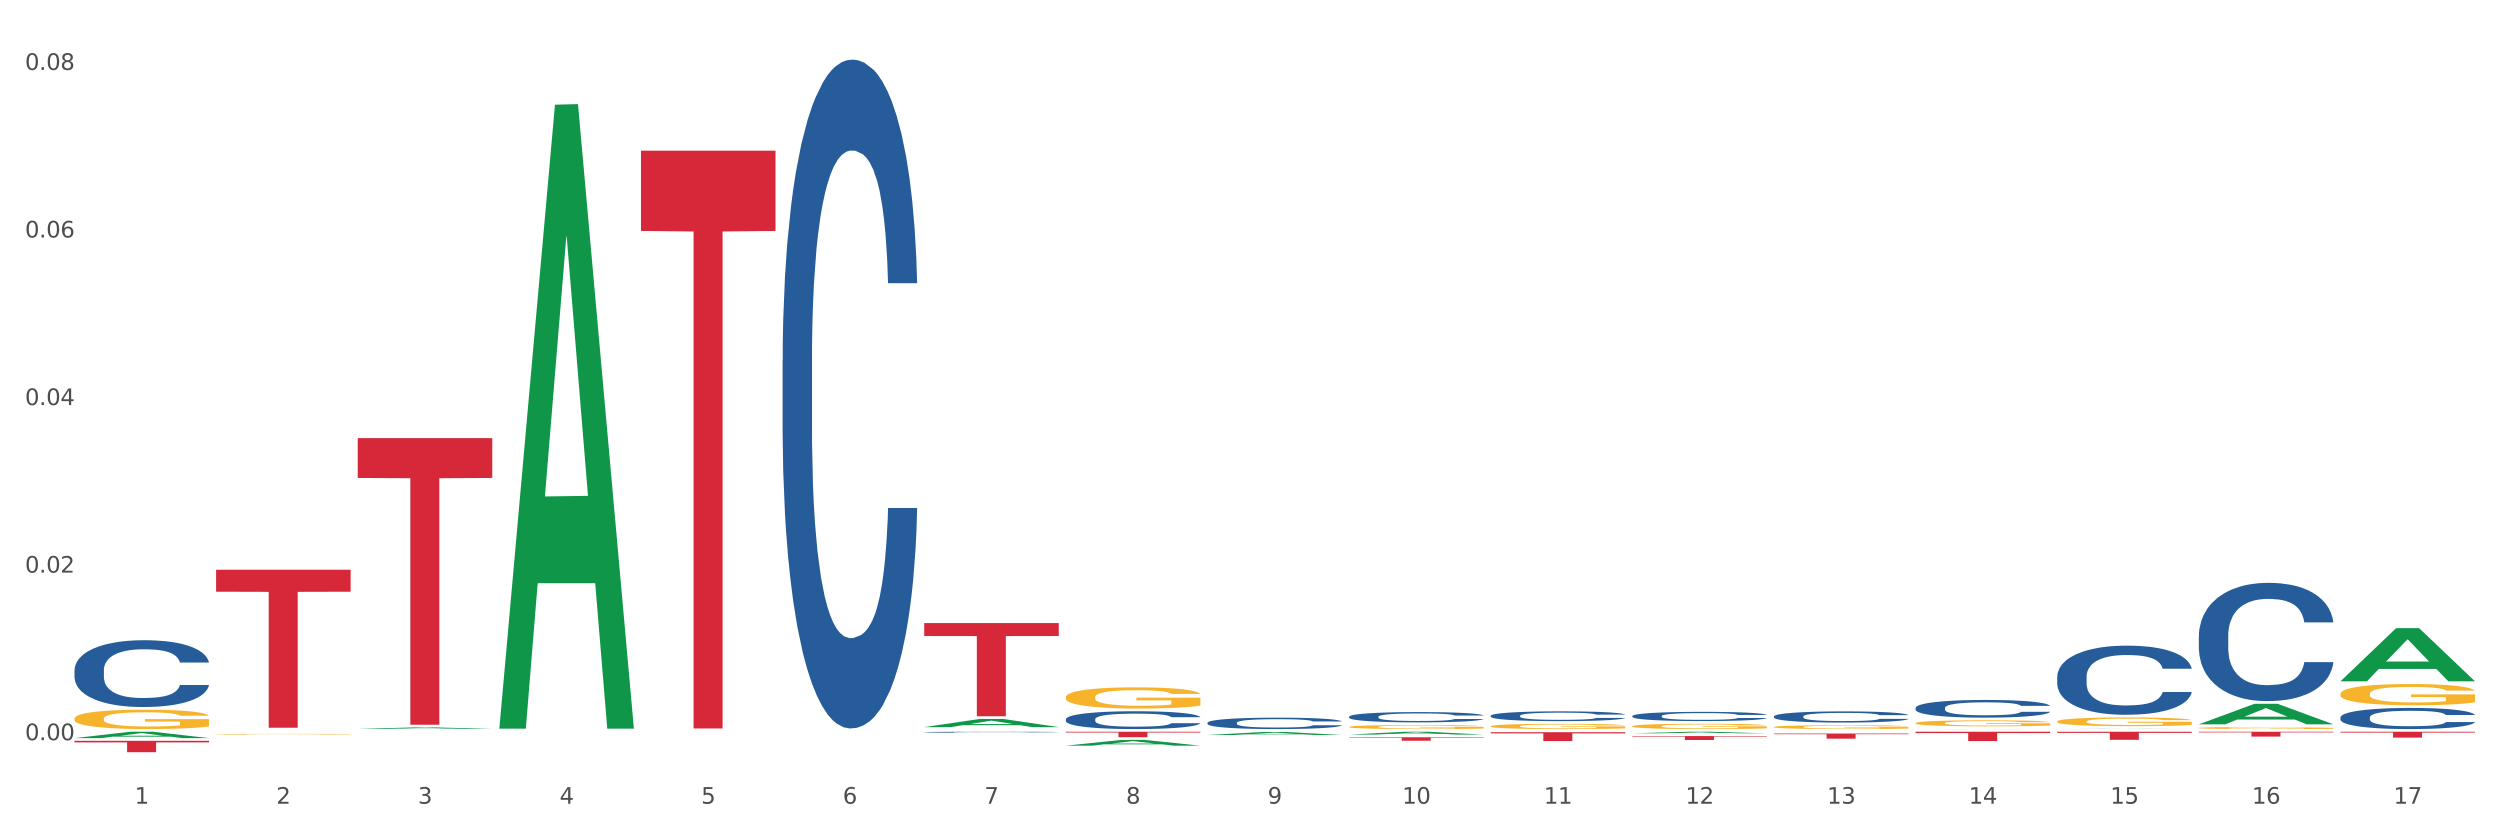 <?xml version="1.0" encoding="utf-8" standalone="no"?>
<!DOCTYPE svg PUBLIC "-//W3C//DTD SVG 1.1//EN"
  "http://www.w3.org/Graphics/SVG/1.1/DTD/svg11.dtd">
<svg xmlns:xlink="http://www.w3.org/1999/xlink" width="1080pt" height="360pt" viewBox="0 0 1080 360" xmlns="http://www.w3.org/2000/svg" version="1.1">
 <rect x="0" y="0" width="1080" height="360" fill="#333333" stroke="none"/>
 <defs>
  <style type="text/css">*{stroke-linejoin: round; stroke-linecap: butt}</style>
 </defs>
 <g id="figure_1">
  <g id="patch_1">
   <path d="M 0 360 
L 1080 360 
L 1080 0 
L 0 0 
z
" style="fill: #ffffff; stroke: #ffffff; stroke-linejoin: miter"/>
  </g>
  <g id="axes_1">
   <g id="matplotlib.axis_1">
    <g id="xtick_1">
     <g id="text_1">
      <!-- 1 -->
      <g style="fill: #4d4d4d" transform="translate(58.182 347.204) scale(0.096 -0.096)">
       <defs>
        <path id="DejaVuSans-31" d="M 794 531 
L 1825 531 
L 1825 4091 
L 703 3866 
L 703 4441 
L 1819 4666 
L 2450 4666 
L 2450 531 
L 3481 531 
L 3481 0 
L 794 0 
L 794 531 
z
" transform="scale(0.016)"/>
       </defs>
       <use xlink:href="#DejaVuSans-31"/>
      </g>
     </g>
    </g>
    <g id="xtick_2">
     <g id="text_2">
      <!-- 2 -->
      <g style="fill: #4d4d4d" transform="translate(119.364 347.204) scale(0.096 -0.096)">
       <defs>
        <path id="DejaVuSans-32" d="M 1228 531 
L 3431 531 
L 3431 0 
L 469 0 
L 469 531 
Q 828 903 1448 1529 
Q 2069 2156 2228 2338 
Q 2531 2678 2651 2914 
Q 2772 3150 2772 3378 
Q 2772 3750 2511 3984 
Q 2250 4219 1831 4219 
Q 1534 4219 1204 4116 
Q 875 4013 500 3803 
L 500 4441 
Q 881 4594 1212 4672 
Q 1544 4750 1819 4750 
Q 2544 4750 2975 4387 
Q 3406 4025 3406 3419 
Q 3406 3131 3298 2873 
Q 3191 2616 2906 2266 
Q 2828 2175 2409 1742 
Q 1991 1309 1228 531 
z
" transform="scale(0.016)"/>
       </defs>
       <use xlink:href="#DejaVuSans-32"/>
      </g>
     </g>
    </g>
    <g id="xtick_3">
     <g id="text_3">
      <!-- 3 -->
      <g style="fill: #4d4d4d" transform="translate(180.545 347.204) scale(0.096 -0.096)">
       <defs>
        <path id="DejaVuSans-33" d="M 2597 2516 
Q 3050 2419 3304 2112 
Q 3559 1806 3559 1356 
Q 3559 666 3084 287 
Q 2609 -91 1734 -91 
Q 1441 -91 1130 -33 
Q 819 25 488 141 
L 488 750 
Q 750 597 1062 519 
Q 1375 441 1716 441 
Q 2309 441 2620 675 
Q 2931 909 2931 1356 
Q 2931 1769 2642 2001 
Q 2353 2234 1838 2234 
L 1294 2234 
L 1294 2753 
L 1863 2753 
Q 2328 2753 2575 2939 
Q 2822 3125 2822 3475 
Q 2822 3834 2567 4026 
Q 2313 4219 1838 4219 
Q 1578 4219 1281 4162 
Q 984 4106 628 3988 
L 628 4550 
Q 988 4650 1302 4700 
Q 1616 4750 1894 4750 
Q 2613 4750 3031 4423 
Q 3450 4097 3450 3541 
Q 3450 3153 3228 2886 
Q 3006 2619 2597 2516 
z
" transform="scale(0.016)"/>
       </defs>
       <use xlink:href="#DejaVuSans-33"/>
      </g>
     </g>
    </g>
    <g id="xtick_4">
     <g id="text_4">
      <!-- 4 -->
      <g style="fill: #4d4d4d" transform="translate(241.726 347.204) scale(0.096 -0.096)">
       <defs>
        <path id="DejaVuSans-34" d="M 2419 4116 
L 825 1625 
L 2419 1625 
L 2419 4116 
z
M 2253 4666 
L 3047 4666 
L 3047 1625 
L 3713 1625 
L 3713 1100 
L 3047 1100 
L 3047 0 
L 2419 0 
L 2419 1100 
L 313 1100 
L 313 1709 
L 2253 4666 
z
" transform="scale(0.016)"/>
       </defs>
       <use xlink:href="#DejaVuSans-34"/>
      </g>
     </g>
    </g>
    <g id="xtick_5">
     <g id="text_5">
      <!-- 5 -->
      <g style="fill: #4d4d4d" transform="translate(302.908 347.204) scale(0.096 -0.096)">
       <defs>
        <path id="DejaVuSans-35" d="M 691 4666 
L 3169 4666 
L 3169 4134 
L 1269 4134 
L 1269 2991 
Q 1406 3038 1543 3061 
Q 1681 3084 1819 3084 
Q 2600 3084 3056 2656 
Q 3513 2228 3513 1497 
Q 3513 744 3044 326 
Q 2575 -91 1722 -91 
Q 1428 -91 1123 -41 
Q 819 9 494 109 
L 494 744 
Q 775 591 1075 516 
Q 1375 441 1709 441 
Q 2250 441 2565 725 
Q 2881 1009 2881 1497 
Q 2881 1984 2565 2268 
Q 2250 2553 1709 2553 
Q 1456 2553 1204 2497 
Q 953 2441 691 2322 
L 691 4666 
z
" transform="scale(0.016)"/>
       </defs>
       <use xlink:href="#DejaVuSans-35"/>
      </g>
     </g>
    </g>
    <g id="xtick_6">
     <g id="text_6">
      <!-- 6 -->
      <g style="fill: #4d4d4d" transform="translate(364.089 347.204) scale(0.096 -0.096)">
       <defs>
        <path id="DejaVuSans-36" d="M 2113 2584 
Q 1688 2584 1439 2293 
Q 1191 2003 1191 1497 
Q 1191 994 1439 701 
Q 1688 409 2113 409 
Q 2538 409 2786 701 
Q 3034 994 3034 1497 
Q 3034 2003 2786 2293 
Q 2538 2584 2113 2584 
z
M 3366 4563 
L 3366 3988 
Q 3128 4100 2886 4159 
Q 2644 4219 2406 4219 
Q 1781 4219 1451 3797 
Q 1122 3375 1075 2522 
Q 1259 2794 1537 2939 
Q 1816 3084 2150 3084 
Q 2853 3084 3261 2657 
Q 3669 2231 3669 1497 
Q 3669 778 3244 343 
Q 2819 -91 2113 -91 
Q 1303 -91 875 529 
Q 447 1150 447 2328 
Q 447 3434 972 4092 
Q 1497 4750 2381 4750 
Q 2619 4750 2861 4703 
Q 3103 4656 3366 4563 
z
" transform="scale(0.016)"/>
       </defs>
       <use xlink:href="#DejaVuSans-36"/>
      </g>
     </g>
    </g>
    <g id="xtick_7">
     <g id="text_7">
      <!-- 7 -->
      <g style="fill: #4d4d4d" transform="translate(425.271 347.204) scale(0.096 -0.096)">
       <defs>
        <path id="DejaVuSans-37" d="M 525 4666 
L 3525 4666 
L 3525 4397 
L 1831 0 
L 1172 0 
L 2766 4134 
L 525 4134 
L 525 4666 
z
" transform="scale(0.016)"/>
       </defs>
       <use xlink:href="#DejaVuSans-37"/>
      </g>
     </g>
    </g>
    <g id="xtick_8">
     <g id="text_8">
      <!-- 8 -->
      <g style="fill: #4d4d4d" transform="translate(486.452 347.204) scale(0.096 -0.096)">
       <defs>
        <path id="DejaVuSans-38" d="M 2034 2216 
Q 1584 2216 1326 1975 
Q 1069 1734 1069 1313 
Q 1069 891 1326 650 
Q 1584 409 2034 409 
Q 2484 409 2743 651 
Q 3003 894 3003 1313 
Q 3003 1734 2745 1975 
Q 2488 2216 2034 2216 
z
M 1403 2484 
Q 997 2584 770 2862 
Q 544 3141 544 3541 
Q 544 4100 942 4425 
Q 1341 4750 2034 4750 
Q 2731 4750 3128 4425 
Q 3525 4100 3525 3541 
Q 3525 3141 3298 2862 
Q 3072 2584 2669 2484 
Q 3125 2378 3379 2068 
Q 3634 1759 3634 1313 
Q 3634 634 3220 271 
Q 2806 -91 2034 -91 
Q 1263 -91 848 271 
Q 434 634 434 1313 
Q 434 1759 690 2068 
Q 947 2378 1403 2484 
z
M 1172 3481 
Q 1172 3119 1398 2916 
Q 1625 2713 2034 2713 
Q 2441 2713 2670 2916 
Q 2900 3119 2900 3481 
Q 2900 3844 2670 4047 
Q 2441 4250 2034 4250 
Q 1625 4250 1398 4047 
Q 1172 3844 1172 3481 
z
" transform="scale(0.016)"/>
       </defs>
       <use xlink:href="#DejaVuSans-38"/>
      </g>
     </g>
    </g>
    <g id="xtick_9">
     <g id="text_9">
      <!-- 9 -->
      <g style="fill: #4d4d4d" transform="translate(547.634 347.204) scale(0.096 -0.096)">
       <defs>
        <path id="DejaVuSans-39" d="M 703 97 
L 703 672 
Q 941 559 1184 500 
Q 1428 441 1663 441 
Q 2288 441 2617 861 
Q 2947 1281 2994 2138 
Q 2813 1869 2534 1725 
Q 2256 1581 1919 1581 
Q 1219 1581 811 2004 
Q 403 2428 403 3163 
Q 403 3881 828 4315 
Q 1253 4750 1959 4750 
Q 2769 4750 3195 4129 
Q 3622 3509 3622 2328 
Q 3622 1225 3098 567 
Q 2575 -91 1691 -91 
Q 1453 -91 1209 -44 
Q 966 3 703 97 
z
M 1959 2075 
Q 2384 2075 2632 2365 
Q 2881 2656 2881 3163 
Q 2881 3666 2632 3958 
Q 2384 4250 1959 4250 
Q 1534 4250 1286 3958 
Q 1038 3666 1038 3163 
Q 1038 2656 1286 2365 
Q 1534 2075 1959 2075 
z
" transform="scale(0.016)"/>
       </defs>
       <use xlink:href="#DejaVuSans-39"/>
      </g>
     </g>
    </g>
    <g id="xtick_10">
     <g id="text_10">
      <!-- 10 -->
      <g style="fill: #4d4d4d" transform="translate(605.761 347.204) scale(0.096 -0.096)">
       <defs>
        <path id="DejaVuSans-30" d="M 2034 4250 
Q 1547 4250 1301 3770 
Q 1056 3291 1056 2328 
Q 1056 1369 1301 889 
Q 1547 409 2034 409 
Q 2525 409 2770 889 
Q 3016 1369 3016 2328 
Q 3016 3291 2770 3770 
Q 2525 4250 2034 4250 
z
M 2034 4750 
Q 2819 4750 3233 4129 
Q 3647 3509 3647 2328 
Q 3647 1150 3233 529 
Q 2819 -91 2034 -91 
Q 1250 -91 836 529 
Q 422 1150 422 2328 
Q 422 3509 836 4129 
Q 1250 4750 2034 4750 
z
" transform="scale(0.016)"/>
       </defs>
       <use xlink:href="#DejaVuSans-31"/>
       <use xlink:href="#DejaVuSans-30" transform="translate(63.623 0)"/>
      </g>
     </g>
    </g>
    <g id="xtick_11">
     <g id="text_11">
      <!-- 11 -->
      <g style="fill: #4d4d4d" transform="translate(666.942 347.204) scale(0.096 -0.096)">
       <use xlink:href="#DejaVuSans-31"/>
       <use xlink:href="#DejaVuSans-31" transform="translate(63.623 0)"/>
      </g>
     </g>
    </g>
    <g id="xtick_12">
     <g id="text_12">
      <!-- 12 -->
      <g style="fill: #4d4d4d" transform="translate(728.124 347.204) scale(0.096 -0.096)">
       <use xlink:href="#DejaVuSans-31"/>
       <use xlink:href="#DejaVuSans-32" transform="translate(63.623 0)"/>
      </g>
     </g>
    </g>
    <g id="xtick_13">
     <g id="text_13">
      <!-- 13 -->
      <g style="fill: #4d4d4d" transform="translate(789.305 347.204) scale(0.096 -0.096)">
       <use xlink:href="#DejaVuSans-31"/>
       <use xlink:href="#DejaVuSans-33" transform="translate(63.623 0)"/>
      </g>
     </g>
    </g>
    <g id="xtick_14">
     <g id="text_14">
      <!-- 14 -->
      <g style="fill: #4d4d4d" transform="translate(850.487 347.204) scale(0.096 -0.096)">
       <use xlink:href="#DejaVuSans-31"/>
       <use xlink:href="#DejaVuSans-34" transform="translate(63.623 0)"/>
      </g>
     </g>
    </g>
    <g id="xtick_15">
     <g id="text_15">
      <!-- 15 -->
      <g style="fill: #4d4d4d" transform="translate(911.668 347.204) scale(0.096 -0.096)">
       <use xlink:href="#DejaVuSans-31"/>
       <use xlink:href="#DejaVuSans-35" transform="translate(63.623 0)"/>
      </g>
     </g>
    </g>
    <g id="xtick_16">
     <g id="text_16">
      <!-- 16 -->
      <g style="fill: #4d4d4d" transform="translate(972.849 347.204) scale(0.096 -0.096)">
       <use xlink:href="#DejaVuSans-31"/>
       <use xlink:href="#DejaVuSans-36" transform="translate(63.623 0)"/>
      </g>
     </g>
    </g>
    <g id="xtick_17">
     <g id="text_17">
      <!-- 17 -->
      <g style="fill: #4d4d4d" transform="translate(1034.031 347.204) scale(0.096 -0.096)">
       <use xlink:href="#DejaVuSans-31"/>
       <use xlink:href="#DejaVuSans-37" transform="translate(63.623 0)"/>
      </g>
     </g>
    </g>
    <g id="xtick_18"/>
    <g id="xtick_19"/>
    <g id="xtick_20"/>
    <g id="xtick_21"/>
    <g id="xtick_22"/>
    <g id="xtick_23"/>
    <g id="xtick_24"/>
    <g id="xtick_25"/>
    <g id="xtick_26"/>
    <g id="xtick_27"/>
    <g id="xtick_28"/>
    <g id="xtick_29"/>
    <g id="xtick_30"/>
    <g id="xtick_31"/>
    <g id="xtick_32"/>
    <g id="xtick_33"/>
   </g>
   <g id="matplotlib.axis_2">
    <g id="ytick_1">
     <g id="text_18">
      <!-- 0.00 -->
      <g style="fill: #4d4d4d" transform="translate(10.8 319.763) scale(0.096 -0.096)">
       <defs>
        <path id="DejaVuSans-2e" d="M 684 794 
L 1344 794 
L 1344 0 
L 684 0 
L 684 794 
z
" transform="scale(0.016)"/>
       </defs>
       <use xlink:href="#DejaVuSans-30"/>
       <use xlink:href="#DejaVuSans-2e" transform="translate(63.623 0)"/>
       <use xlink:href="#DejaVuSans-30" transform="translate(95.41 0)"/>
       <use xlink:href="#DejaVuSans-30" transform="translate(159.033 0)"/>
      </g>
     </g>
    </g>
    <g id="ytick_2">
     <g id="text_19">
      <!-- 0.02 -->
      <g style="fill: #4d4d4d" transform="translate(10.8 247.374) scale(0.096 -0.096)">
       <use xlink:href="#DejaVuSans-30"/>
       <use xlink:href="#DejaVuSans-2e" transform="translate(63.623 0)"/>
       <use xlink:href="#DejaVuSans-30" transform="translate(95.41 0)"/>
       <use xlink:href="#DejaVuSans-32" transform="translate(159.033 0)"/>
      </g>
     </g>
    </g>
    <g id="ytick_3">
     <g id="text_20">
      <!-- 0.04 -->
      <g style="fill: #4d4d4d" transform="translate(10.8 174.986) scale(0.096 -0.096)">
       <use xlink:href="#DejaVuSans-30"/>
       <use xlink:href="#DejaVuSans-2e" transform="translate(63.623 0)"/>
       <use xlink:href="#DejaVuSans-30" transform="translate(95.41 0)"/>
       <use xlink:href="#DejaVuSans-34" transform="translate(159.033 0)"/>
      </g>
     </g>
    </g>
    <g id="ytick_4">
     <g id="text_21">
      <!-- 0.06 -->
      <g style="fill: #4d4d4d" transform="translate(10.8 102.597) scale(0.096 -0.096)">
       <use xlink:href="#DejaVuSans-30"/>
       <use xlink:href="#DejaVuSans-2e" transform="translate(63.623 0)"/>
       <use xlink:href="#DejaVuSans-30" transform="translate(95.41 0)"/>
       <use xlink:href="#DejaVuSans-36" transform="translate(159.033 0)"/>
      </g>
     </g>
    </g>
    <g id="ytick_5">
     <g id="text_22">
      <!-- 0.08 -->
      <g style="fill: #4d4d4d" transform="translate(10.8 30.208) scale(0.096 -0.096)">
       <use xlink:href="#DejaVuSans-30"/>
       <use xlink:href="#DejaVuSans-2e" transform="translate(63.623 0)"/>
       <use xlink:href="#DejaVuSans-30" transform="translate(95.41 0)"/>
       <use xlink:href="#DejaVuSans-38" transform="translate(159.033 0)"/>
      </g>
     </g>
    </g>
    <g id="ytick_6"/>
    <g id="ytick_7"/>
    <g id="ytick_8"/>
    <g id="ytick_9"/>
   </g>
   <g id="PolyCollection_1">
    <path d="M 32.175 318.863 
L 32.235 318.861 
L 56.203 316.118 
L 66.15 316.115 
L 90.297 318.868 
L 78.793 318.868 
L 73.58 318.227 
L 48.833 318.227 
L 48.653 318.238 
L 43.62 318.868 
L 32.175 318.868 
L 32.175 318.863 
L 51.949 317.845 
L 70.464 317.842 
L 61.296 316.702 
L 61.176 316.697 
L 61.056 316.705 
L 51.889 317.842 
L 51.949 317.845 
L 32.175 318.863 
z
" clip-path="url(#p45976a794c)" style="fill: #109648"/>
    <path d="M 766.352 309.487 
L 766.421 309.482 
L 766.421 309.359 
L 766.627 309.192 
L 767.383 308.884 
L 768.344 308.651 
L 769.993 308.378 
L 770.886 308.263 
L 772.054 308.136 
L 774.459 307.929 
L 777.207 307.753 
L 779.131 307.656 
L 780.573 307.595 
L 783.802 307.485 
L 785.657 307.436 
L 787.581 307.397 
L 789.23 307.37 
L 791.978 307.339 
L 794.177 307.326 
L 796.719 307.322 
L 798.848 307.326 
L 801.665 307.344 
L 805.787 307.397 
L 807.367 307.427 
L 809.497 307.48 
L 811.696 307.551 
L 813.482 307.621 
L 815.543 307.722 
L 817.673 307.854 
L 819.734 308.021 
L 821.177 308.175 
L 822.345 308.338 
L 823.375 308.536 
L 824.131 308.752 
L 824.474 308.932 
L 811.902 308.932 
L 811.558 308.769 
L 810.871 308.593 
L 810.184 308.475 
L 809.428 308.378 
L 808.261 308.268 
L 807.23 308.197 
L 805.512 308.114 
L 803.932 308.061 
L 802.627 308.03 
L 801.047 308.004 
L 797.68 307.977 
L 795.276 307.977 
L 793.764 307.986 
L 791.909 308.008 
L 790.329 308.039 
L 788.474 308.092 
L 787.031 308.149 
L 785.589 308.224 
L 784.764 308.277 
L 783.528 308.373 
L 782.703 308.453 
L 781.604 308.589 
L 780.986 308.686 
L 779.886 308.937 
L 779.405 309.121 
L 779.199 309.249 
L 779.062 309.39 
L 779.062 310.076 
L 779.474 310.384 
L 779.818 310.516 
L 780.367 310.666 
L 781.398 310.859 
L 782.909 311.049 
L 784.489 311.185 
L 785.795 311.269 
L 787.031 311.33 
L 788.268 311.379 
L 789.78 311.423 
L 791.016 311.449 
L 792.871 311.475 
L 795.07 311.489 
L 796.787 311.489 
L 800.291 311.467 
L 801.871 311.445 
L 803.383 311.414 
L 805.032 311.365 
L 806.337 311.313 
L 807.093 311.273 
L 808.329 311.189 
L 809.291 311.101 
L 810.116 311 
L 810.665 310.912 
L 811.283 310.78 
L 811.764 310.631 
L 811.902 310.551 
L 824.474 310.551 
L 824.2 310.71 
L 823.719 310.864 
L 822.757 311.071 
L 822.001 311.189 
L 820.833 311.335 
L 819.596 311.458 
L 817.879 311.594 
L 816.299 311.695 
L 814.65 311.783 
L 812.864 311.863 
L 809.635 311.973 
L 808.467 312.003 
L 805.993 312.056 
L 804.07 312.087 
L 801.253 312.118 
L 798.367 312.135 
L 795.344 312.14 
L 792.665 312.131 
L 789.711 312.105 
L 787.856 312.078 
L 785.795 312.039 
L 783.39 311.977 
L 781.123 311.902 
L 778.993 311.814 
L 777.001 311.713 
L 775.146 311.599 
L 772.741 311.409 
L 770.955 311.225 
L 769.65 311.053 
L 768.757 310.908 
L 767.863 310.723 
L 767.383 310.595 
L 766.627 310.287 
L 766.352 310.001 
L 766.352 309.487 
z
" clip-path="url(#p45976a794c)" style="fill: #255c99"/>
    <path d="M 705.171 309.309 
L 705.239 309.305 
L 705.239 309.203 
L 705.445 309.065 
L 706.201 308.81 
L 707.163 308.617 
L 708.812 308.392 
L 709.705 308.297 
L 710.873 308.192 
L 713.277 308.021 
L 716.026 307.875 
L 717.949 307.795 
L 719.392 307.744 
L 722.621 307.653 
L 724.476 307.613 
L 726.4 307.581 
L 728.049 307.559 
L 730.797 307.533 
L 732.995 307.522 
L 735.537 307.519 
L 737.667 307.522 
L 740.484 307.537 
L 744.606 307.581 
L 746.186 307.606 
L 748.316 307.65 
L 750.514 307.708 
L 752.301 307.766 
L 754.362 307.85 
L 756.491 307.959 
L 758.552 308.097 
L 759.995 308.225 
L 761.163 308.359 
L 762.194 308.523 
L 762.949 308.701 
L 763.293 308.85 
L 750.72 308.85 
L 750.377 308.716 
L 749.69 308.57 
L 749.003 308.472 
L 748.247 308.392 
L 747.079 308.301 
L 746.049 308.243 
L 744.331 308.174 
L 742.751 308.13 
L 741.446 308.105 
L 739.865 308.083 
L 736.499 308.061 
L 734.094 308.061 
L 732.583 308.068 
L 730.728 308.086 
L 729.148 308.112 
L 727.293 308.155 
L 725.85 308.203 
L 724.407 308.265 
L 723.583 308.308 
L 722.346 308.388 
L 721.522 308.454 
L 720.423 308.567 
L 719.804 308.647 
L 718.705 308.854 
L 718.224 309.007 
L 718.018 309.112 
L 717.881 309.229 
L 717.881 309.796 
L 718.293 310.051 
L 718.636 310.16 
L 719.186 310.284 
L 720.216 310.444 
L 721.728 310.6 
L 723.308 310.713 
L 724.613 310.782 
L 725.85 310.833 
L 727.087 310.873 
L 728.598 310.909 
L 729.835 310.931 
L 731.69 310.953 
L 733.888 310.964 
L 735.606 310.964 
L 739.11 310.946 
L 740.69 310.928 
L 742.201 310.902 
L 743.85 310.862 
L 745.155 310.818 
L 745.911 310.786 
L 747.148 310.717 
L 748.11 310.644 
L 748.934 310.56 
L 749.484 310.487 
L 750.102 310.378 
L 750.583 310.255 
L 750.72 310.189 
L 763.293 310.189 
L 763.018 310.32 
L 762.537 310.447 
L 761.575 310.618 
L 760.82 310.717 
L 759.652 310.837 
L 758.415 310.939 
L 756.697 311.051 
L 755.117 311.135 
L 753.468 311.208 
L 751.682 311.273 
L 748.453 311.364 
L 747.285 311.39 
L 744.812 311.433 
L 742.888 311.459 
L 740.071 311.484 
L 737.186 311.499 
L 734.163 311.502 
L 731.484 311.495 
L 728.529 311.473 
L 726.674 311.451 
L 724.613 311.419 
L 722.209 311.368 
L 719.942 311.306 
L 717.812 311.233 
L 715.819 311.15 
L 713.965 311.055 
L 711.56 310.898 
L 709.774 310.746 
L 708.468 310.604 
L 707.575 310.484 
L 706.682 310.331 
L 706.201 310.225 
L 705.445 309.971 
L 705.171 309.734 
L 705.171 309.309 
z
" clip-path="url(#p45976a794c)" style="fill: #255c99"/>
    <path d="M 643.989 309.202 
L 644.058 309.198 
L 644.058 309.09 
L 644.264 308.944 
L 645.02 308.673 
L 645.982 308.469 
L 647.63 308.229 
L 648.524 308.129 
L 649.691 308.017 
L 652.096 307.835 
L 654.844 307.681 
L 656.768 307.596 
L 658.211 307.542 
L 661.44 307.445 
L 663.295 307.403 
L 665.218 307.368 
L 666.867 307.345 
L 669.615 307.318 
L 671.814 307.306 
L 674.356 307.302 
L 676.485 307.306 
L 679.302 307.322 
L 683.424 307.368 
L 685.005 307.395 
L 687.134 307.441 
L 689.333 307.503 
L 691.119 307.565 
L 693.18 307.654 
L 695.31 307.77 
L 697.371 307.916 
L 698.814 308.051 
L 699.982 308.194 
L 701.012 308.368 
L 701.768 308.557 
L 702.112 308.716 
L 689.539 308.716 
L 689.195 308.573 
L 688.508 308.418 
L 687.821 308.314 
L 687.066 308.229 
L 685.898 308.133 
L 684.867 308.071 
L 683.15 307.997 
L 681.569 307.951 
L 680.264 307.924 
L 678.684 307.901 
L 675.318 307.878 
L 672.913 307.878 
L 671.401 307.885 
L 669.547 307.905 
L 667.966 307.932 
L 666.111 307.978 
L 664.669 308.028 
L 663.226 308.094 
L 662.401 308.14 
L 661.165 308.225 
L 660.34 308.295 
L 659.241 308.414 
L 658.623 308.499 
L 657.524 308.72 
L 657.043 308.882 
L 656.837 308.994 
L 656.699 309.117 
L 656.699 309.72 
L 657.111 309.99 
L 657.455 310.106 
L 658.004 310.237 
L 659.035 310.407 
L 660.546 310.573 
L 662.127 310.693 
L 663.432 310.766 
L 664.669 310.82 
L 665.905 310.863 
L 667.417 310.901 
L 668.653 310.925 
L 670.508 310.948 
L 672.707 310.959 
L 674.424 310.959 
L 677.928 310.94 
L 679.508 310.921 
L 681.02 310.894 
L 682.669 310.851 
L 683.974 310.805 
L 684.73 310.77 
L 685.966 310.697 
L 686.928 310.62 
L 687.753 310.531 
L 688.302 310.453 
L 688.921 310.338 
L 689.402 310.206 
L 689.539 310.137 
L 702.112 310.137 
L 701.837 310.276 
L 701.356 310.411 
L 700.394 310.592 
L 699.638 310.697 
L 698.47 310.824 
L 697.234 310.932 
L 695.516 311.052 
L 693.936 311.141 
L 692.287 311.218 
L 690.501 311.288 
L 687.272 311.384 
L 686.104 311.411 
L 683.631 311.458 
L 681.707 311.485 
L 678.89 311.512 
L 676.005 311.527 
L 672.982 311.531 
L 670.302 311.523 
L 667.348 311.5 
L 665.493 311.477 
L 663.432 311.442 
L 661.027 311.388 
L 658.76 311.322 
L 656.63 311.245 
L 654.638 311.156 
L 652.783 311.056 
L 650.378 310.89 
L 648.592 310.728 
L 647.287 310.577 
L 646.394 310.45 
L 645.501 310.287 
L 645.02 310.175 
L 644.264 309.905 
L 643.989 309.654 
L 643.989 309.202 
z
" clip-path="url(#p45976a794c)" style="fill: #255c99"/>
    <path d="M 582.808 309.612 
L 582.876 309.608 
L 582.876 309.494 
L 583.083 309.34 
L 583.838 309.056 
L 584.8 308.841 
L 586.449 308.589 
L 587.342 308.483 
L 588.51 308.366 
L 590.915 308.175 
L 593.663 308.012 
L 595.586 307.923 
L 597.029 307.866 
L 600.258 307.765 
L 602.113 307.72 
L 604.037 307.684 
L 605.686 307.659 
L 608.434 307.631 
L 610.632 307.619 
L 613.174 307.615 
L 615.304 307.619 
L 618.121 307.635 
L 622.243 307.684 
L 623.823 307.712 
L 625.953 307.761 
L 628.151 307.826 
L 629.938 307.891 
L 631.999 307.984 
L 634.129 308.106 
L 636.19 308.26 
L 637.632 308.402 
L 638.8 308.552 
L 639.831 308.735 
L 640.587 308.934 
L 640.93 309.1 
L 628.358 309.1 
L 628.014 308.95 
L 627.327 308.788 
L 626.64 308.678 
L 625.884 308.589 
L 624.716 308.487 
L 623.686 308.422 
L 621.968 308.345 
L 620.388 308.297 
L 619.083 308.268 
L 617.503 308.244 
L 614.136 308.219 
L 611.732 308.219 
L 610.22 308.228 
L 608.365 308.248 
L 606.785 308.276 
L 604.93 308.325 
L 603.487 308.378 
L 602.044 308.447 
L 601.22 308.495 
L 599.983 308.585 
L 599.159 308.658 
L 598.06 308.784 
L 597.441 308.873 
L 596.342 309.104 
L 595.861 309.275 
L 595.655 309.393 
L 595.518 309.522 
L 595.518 310.156 
L 595.93 310.44 
L 596.273 310.562 
L 596.823 310.7 
L 597.854 310.878 
L 599.365 311.053 
L 600.945 311.179 
L 602.251 311.256 
L 603.487 311.313 
L 604.724 311.357 
L 606.235 311.398 
L 607.472 311.422 
L 609.327 311.447 
L 611.525 311.459 
L 613.243 311.459 
L 616.747 311.438 
L 618.327 311.418 
L 619.838 311.39 
L 621.487 311.345 
L 622.793 311.296 
L 623.548 311.26 
L 624.785 311.183 
L 625.747 311.102 
L 626.571 311.008 
L 627.121 310.927 
L 627.739 310.805 
L 628.22 310.667 
L 628.358 310.594 
L 640.93 310.594 
L 640.655 310.74 
L 640.174 310.882 
L 639.213 311.073 
L 638.457 311.183 
L 637.289 311.317 
L 636.052 311.43 
L 634.335 311.556 
L 632.754 311.65 
L 631.106 311.731 
L 629.319 311.804 
L 626.09 311.905 
L 624.922 311.934 
L 622.449 311.982 
L 620.525 312.011 
L 617.709 312.039 
L 614.823 312.055 
L 611.8 312.06 
L 609.121 312.051 
L 606.167 312.027 
L 604.312 312.003 
L 602.251 311.966 
L 599.846 311.909 
L 597.579 311.84 
L 595.449 311.759 
L 593.457 311.666 
L 591.602 311.56 
L 589.197 311.386 
L 587.411 311.215 
L 586.105 311.057 
L 585.212 310.923 
L 584.319 310.752 
L 583.838 310.635 
L 583.083 310.351 
L 582.808 310.087 
L 582.808 309.612 
z
" clip-path="url(#p45976a794c)" style="fill: #255c99"/>
    <path d="M 521.626 312.238 
L 521.695 312.234 
L 521.695 312.108 
L 521.901 311.937 
L 522.657 311.621 
L 523.619 311.383 
L 525.268 311.103 
L 526.161 310.986 
L 527.329 310.856 
L 529.733 310.644 
L 532.481 310.464 
L 534.405 310.365 
L 535.848 310.302 
L 539.077 310.189 
L 540.932 310.14 
L 542.855 310.099 
L 544.504 310.072 
L 547.252 310.04 
L 549.451 310.027 
L 551.993 310.022 
L 554.123 310.027 
L 556.939 310.045 
L 561.062 310.099 
L 562.642 310.131 
L 564.772 310.185 
L 566.97 310.257 
L 568.756 310.329 
L 570.817 310.432 
L 572.947 310.567 
L 575.008 310.739 
L 576.451 310.896 
L 577.619 311.063 
L 578.649 311.265 
L 579.405 311.486 
L 579.749 311.671 
L 567.176 311.671 
L 566.833 311.504 
L 566.146 311.324 
L 565.459 311.202 
L 564.703 311.103 
L 563.535 310.991 
L 562.504 310.919 
L 560.787 310.833 
L 559.207 310.779 
L 557.901 310.748 
L 556.321 310.721 
L 552.955 310.694 
L 550.55 310.694 
L 549.039 310.703 
L 547.184 310.725 
L 545.604 310.757 
L 543.749 310.811 
L 542.306 310.869 
L 540.863 310.946 
L 540.039 311 
L 538.802 311.099 
L 537.978 311.18 
L 536.878 311.32 
L 536.26 311.419 
L 535.161 311.675 
L 534.68 311.864 
L 534.474 311.995 
L 534.336 312.139 
L 534.336 312.842 
L 534.749 313.157 
L 535.092 313.292 
L 535.642 313.445 
L 536.672 313.643 
L 538.184 313.837 
L 539.764 313.977 
L 541.069 314.062 
L 542.306 314.125 
L 543.542 314.175 
L 545.054 314.22 
L 546.291 314.247 
L 548.146 314.274 
L 550.344 314.287 
L 552.062 314.287 
L 555.565 314.265 
L 557.146 314.242 
L 558.657 314.211 
L 560.306 314.161 
L 561.611 314.107 
L 562.367 314.067 
L 563.604 313.981 
L 564.565 313.891 
L 565.39 313.787 
L 565.939 313.697 
L 566.558 313.562 
L 567.039 313.409 
L 567.176 313.328 
L 579.749 313.328 
L 579.474 313.49 
L 578.993 313.648 
L 578.031 313.86 
L 577.275 313.981 
L 576.107 314.13 
L 574.871 314.256 
L 573.153 314.395 
L 571.573 314.499 
L 569.924 314.589 
L 568.138 314.67 
L 564.909 314.783 
L 563.741 314.814 
L 561.268 314.868 
L 559.344 314.9 
L 556.527 314.931 
L 553.642 314.949 
L 550.619 314.954 
L 547.939 314.945 
L 544.985 314.918 
L 543.13 314.891 
L 541.069 314.85 
L 538.665 314.787 
L 536.397 314.711 
L 534.268 314.621 
L 532.275 314.517 
L 530.42 314.4 
L 528.016 314.206 
L 526.229 314.017 
L 524.924 313.842 
L 524.031 313.693 
L 523.138 313.504 
L 522.657 313.373 
L 521.901 313.058 
L 521.626 312.765 
L 521.626 312.238 
z
" clip-path="url(#p45976a794c)" style="fill: #255c99"/>
    <path d="M 460.445 310.716 
L 460.514 310.709 
L 460.514 310.512 
L 460.72 310.245 
L 461.475 309.753 
L 462.437 309.381 
L 464.086 308.945 
L 464.979 308.762 
L 466.147 308.558 
L 468.552 308.228 
L 471.3 307.947 
L 473.224 307.792 
L 474.666 307.694 
L 477.895 307.518 
L 479.75 307.441 
L 481.674 307.378 
L 483.323 307.335 
L 486.071 307.286 
L 488.269 307.265 
L 490.811 307.258 
L 492.941 307.265 
L 495.758 307.293 
L 499.88 307.378 
L 501.46 307.427 
L 503.59 307.511 
L 505.789 307.624 
L 507.575 307.736 
L 509.636 307.898 
L 511.766 308.109 
L 513.827 308.376 
L 515.27 308.622 
L 516.437 308.882 
L 517.468 309.198 
L 518.224 309.542 
L 518.567 309.83 
L 505.995 309.83 
L 505.651 309.57 
L 504.964 309.289 
L 504.277 309.099 
L 503.521 308.945 
L 502.353 308.769 
L 501.323 308.657 
L 499.605 308.523 
L 498.025 308.439 
L 496.72 308.39 
L 495.14 308.347 
L 491.773 308.305 
L 489.369 308.305 
L 487.857 308.319 
L 486.002 308.355 
L 484.422 308.404 
L 482.567 308.488 
L 481.124 308.579 
L 479.682 308.699 
L 478.857 308.783 
L 477.621 308.938 
L 476.796 309.064 
L 475.697 309.282 
L 475.079 309.437 
L 473.979 309.837 
L 473.498 310.133 
L 473.292 310.336 
L 473.155 310.561 
L 473.155 311.658 
L 473.567 312.15 
L 473.911 312.361 
L 474.46 312.599 
L 475.491 312.909 
L 477.002 313.211 
L 478.582 313.429 
L 479.888 313.562 
L 481.124 313.661 
L 482.361 313.738 
L 483.872 313.808 
L 485.109 313.85 
L 486.964 313.893 
L 489.163 313.914 
L 490.88 313.914 
L 494.384 313.879 
L 495.964 313.843 
L 497.476 313.794 
L 499.124 313.717 
L 500.43 313.633 
L 501.186 313.569 
L 502.422 313.436 
L 503.384 313.295 
L 504.208 313.134 
L 504.758 312.993 
L 505.376 312.782 
L 505.857 312.543 
L 505.995 312.417 
L 518.567 312.417 
L 518.292 312.67 
L 517.812 312.916 
L 516.85 313.246 
L 516.094 313.436 
L 514.926 313.668 
L 513.689 313.865 
L 511.972 314.082 
L 510.392 314.244 
L 508.743 314.385 
L 506.957 314.511 
L 503.728 314.687 
L 502.56 314.736 
L 500.086 314.82 
L 498.163 314.87 
L 495.346 314.919 
L 492.46 314.947 
L 489.437 314.954 
L 486.758 314.94 
L 483.804 314.898 
L 481.949 314.856 
L 479.888 314.792 
L 477.483 314.694 
L 475.216 314.574 
L 473.086 314.434 
L 471.094 314.272 
L 469.239 314.089 
L 466.834 313.787 
L 465.048 313.492 
L 463.743 313.218 
L 462.849 312.986 
L 461.956 312.691 
L 461.475 312.487 
L 460.72 311.995 
L 460.445 311.538 
L 460.445 310.716 
z
" clip-path="url(#p45976a794c)" style="fill: #255c99"/>
    <path d="M 399.263 316.311 
L 399.332 316.31 
L 399.332 316.299 
L 399.538 316.284 
L 400.294 316.256 
L 401.256 316.235 
L 402.905 316.211 
L 403.798 316.2 
L 404.966 316.189 
L 407.37 316.17 
L 410.118 316.154 
L 412.042 316.146 
L 413.485 316.14 
L 416.714 316.13 
L 418.569 316.126 
L 420.493 316.122 
L 422.141 316.12 
L 424.89 316.117 
L 427.088 316.116 
L 429.63 316.115 
L 431.76 316.116 
L 434.577 316.117 
L 438.699 316.122 
L 440.279 316.125 
L 442.409 316.13 
L 444.607 316.136 
L 446.393 316.142 
L 448.455 316.151 
L 450.584 316.163 
L 452.645 316.179 
L 454.088 316.192 
L 455.256 316.207 
L 456.287 316.225 
L 457.042 316.244 
L 457.386 316.261 
L 444.813 316.261 
L 444.47 316.246 
L 443.783 316.23 
L 443.096 316.219 
L 442.34 316.211 
L 441.172 316.201 
L 440.142 316.194 
L 438.424 316.187 
L 436.844 316.182 
L 435.538 316.179 
L 433.958 316.177 
L 430.592 316.175 
L 428.187 316.175 
L 426.676 316.175 
L 424.821 316.177 
L 423.241 316.18 
L 421.386 316.185 
L 419.943 316.19 
L 418.5 316.197 
L 417.676 316.202 
L 416.439 316.21 
L 415.615 316.217 
L 414.515 316.23 
L 413.897 316.239 
L 412.798 316.261 
L 412.317 316.278 
L 412.111 316.289 
L 411.973 316.302 
L 411.973 316.364 
L 412.386 316.392 
L 412.729 316.404 
L 413.279 316.417 
L 414.309 316.435 
L 415.821 316.452 
L 417.401 316.464 
L 418.706 316.472 
L 419.943 316.477 
L 421.18 316.482 
L 422.691 316.486 
L 423.928 316.488 
L 425.783 316.49 
L 427.981 316.492 
L 429.699 316.492 
L 433.203 316.49 
L 434.783 316.488 
L 436.294 316.485 
L 437.943 316.481 
L 439.248 316.476 
L 440.004 316.472 
L 441.241 316.465 
L 442.203 316.457 
L 443.027 316.448 
L 443.577 316.44 
L 444.195 316.428 
L 444.676 316.414 
L 444.813 316.407 
L 457.386 316.407 
L 457.111 316.421 
L 456.63 316.435 
L 455.668 316.454 
L 454.913 316.465 
L 453.745 316.478 
L 452.508 316.489 
L 450.79 316.501 
L 449.21 316.51 
L 447.561 316.518 
L 445.775 316.525 
L 442.546 316.535 
L 441.378 316.538 
L 438.905 316.543 
L 436.981 316.546 
L 434.164 316.548 
L 431.279 316.55 
L 428.256 316.55 
L 425.577 316.55 
L 422.622 316.547 
L 420.767 316.545 
L 418.706 316.541 
L 416.302 316.536 
L 414.035 316.529 
L 411.905 316.521 
L 409.912 316.512 
L 408.057 316.502 
L 405.653 316.484 
L 403.867 316.468 
L 402.561 316.452 
L 401.668 316.439 
L 400.775 316.423 
L 400.294 316.411 
L 399.538 316.383 
L 399.263 316.357 
L 399.263 316.311 
z
" clip-path="url(#p45976a794c)" style="fill: #255c99"/>
    <path d="M 338.082 155.586 
L 338.151 155.322 
L 338.151 147.933 
L 338.357 137.906 
L 339.113 119.435 
L 340.074 105.449 
L 341.723 89.089 
L 342.616 82.229 
L 343.784 74.576 
L 346.189 62.174 
L 348.937 51.619 
L 350.861 45.814 
L 352.304 42.12 
L 355.533 35.523 
L 357.387 32.62 
L 359.311 30.245 
L 360.96 28.662 
L 363.708 26.815 
L 365.907 26.023 
L 368.449 25.759 
L 370.578 26.023 
L 373.395 27.079 
L 377.517 30.245 
L 379.097 32.092 
L 381.227 35.259 
L 383.426 39.481 
L 385.212 43.703 
L 387.273 49.772 
L 389.403 57.688 
L 391.464 67.715 
L 392.907 76.951 
L 394.075 86.714 
L 395.105 98.589 
L 395.861 111.519 
L 396.204 122.337 
L 383.632 122.337 
L 383.288 112.574 
L 382.601 102.019 
L 381.914 94.895 
L 381.159 89.089 
L 379.991 82.492 
L 378.96 78.27 
L 377.243 73.257 
L 375.662 70.09 
L 374.357 68.243 
L 372.777 66.66 
L 369.41 65.077 
L 367.006 65.077 
L 365.494 65.604 
L 363.639 66.924 
L 362.059 68.771 
L 360.204 71.937 
L 358.762 75.368 
L 357.319 79.854 
L 356.494 83.02 
L 355.258 88.825 
L 354.433 93.575 
L 353.334 101.755 
L 352.716 107.56 
L 351.616 122.601 
L 351.136 133.684 
L 350.929 141.336 
L 350.792 149.78 
L 350.792 190.945 
L 351.204 209.416 
L 351.548 217.332 
L 352.097 226.304 
L 353.128 237.914 
L 354.639 249.261 
L 356.22 257.441 
L 357.525 262.455 
L 358.762 266.149 
L 359.998 269.051 
L 361.51 271.69 
L 362.746 273.273 
L 364.601 274.857 
L 366.8 275.648 
L 368.517 275.648 
L 372.021 274.329 
L 373.601 273.01 
L 375.113 271.162 
L 376.762 268.26 
L 378.067 265.093 
L 378.823 262.718 
L 380.059 257.705 
L 381.021 252.427 
L 381.846 246.358 
L 382.395 241.081 
L 383.014 233.165 
L 383.494 224.193 
L 383.632 219.443 
L 396.204 219.443 
L 395.93 228.943 
L 395.449 238.178 
L 394.487 250.58 
L 393.731 257.705 
L 392.563 266.413 
L 391.327 273.801 
L 389.609 281.981 
L 388.029 288.05 
L 386.38 293.328 
L 384.594 298.078 
L 381.365 304.674 
L 380.197 306.522 
L 377.723 309.688 
L 375.8 311.535 
L 372.983 313.382 
L 370.097 314.438 
L 367.075 314.702 
L 364.395 314.174 
L 361.441 312.591 
L 359.586 311.007 
L 357.525 308.633 
L 355.12 304.938 
L 352.853 300.452 
L 350.723 295.175 
L 348.731 289.106 
L 346.876 282.245 
L 344.471 270.899 
L 342.685 259.816 
L 341.38 249.525 
L 340.487 240.817 
L 339.594 229.734 
L 339.113 222.082 
L 338.357 203.611 
L 338.082 186.459 
L 338.082 155.586 
z
" clip-path="url(#p45976a794c)" style="fill: #255c99"/>
    <path d="M 32.175 289.54 
L 32.244 289.513 
L 32.244 288.775 
L 32.45 287.774 
L 33.206 285.929 
L 34.167 284.532 
L 35.816 282.898 
L 36.709 282.213 
L 37.877 281.449 
L 40.282 280.21 
L 43.03 279.156 
L 44.954 278.576 
L 46.396 278.207 
L 49.625 277.548 
L 51.48 277.258 
L 53.404 277.021 
L 55.053 276.863 
L 57.801 276.678 
L 60 276.599 
L 62.542 276.573 
L 64.671 276.599 
L 67.488 276.705 
L 71.61 277.021 
L 73.19 277.206 
L 75.32 277.522 
L 77.519 277.943 
L 79.305 278.365 
L 81.366 278.971 
L 83.496 279.762 
L 85.557 280.763 
L 87 281.686 
L 88.168 282.661 
L 89.198 283.847 
L 89.954 285.138 
L 90.297 286.219 
L 77.725 286.219 
L 77.381 285.244 
L 76.694 284.19 
L 76.007 283.478 
L 75.251 282.898 
L 74.084 282.239 
L 73.053 281.818 
L 71.335 281.317 
L 69.755 281.001 
L 68.45 280.816 
L 66.87 280.658 
L 63.503 280.5 
L 61.099 280.5 
L 59.587 280.553 
L 57.732 280.684 
L 56.152 280.869 
L 54.297 281.185 
L 52.854 281.528 
L 51.412 281.976 
L 50.587 282.292 
L 49.351 282.872 
L 48.526 283.346 
L 47.427 284.163 
L 46.809 284.743 
L 45.709 286.245 
L 45.228 287.352 
L 45.022 288.116 
L 44.885 288.96 
L 44.885 293.071 
L 45.297 294.916 
L 45.641 295.707 
L 46.19 296.603 
L 47.221 297.762 
L 48.732 298.896 
L 50.312 299.713 
L 51.618 300.213 
L 52.854 300.582 
L 54.091 300.872 
L 55.603 301.136 
L 56.839 301.294 
L 58.694 301.452 
L 60.893 301.531 
L 62.61 301.531 
L 66.114 301.399 
L 67.694 301.268 
L 69.206 301.083 
L 70.855 300.793 
L 72.16 300.477 
L 72.916 300.24 
L 74.152 299.739 
L 75.114 299.212 
L 75.939 298.606 
L 76.488 298.079 
L 77.106 297.288 
L 77.587 296.392 
L 77.725 295.917 
L 90.297 295.917 
L 90.023 296.866 
L 89.542 297.789 
L 88.58 299.027 
L 87.824 299.739 
L 86.656 300.609 
L 85.419 301.347 
L 83.702 302.164 
L 82.122 302.77 
L 80.473 303.297 
L 78.687 303.771 
L 75.458 304.43 
L 74.29 304.615 
L 71.816 304.931 
L 69.893 305.115 
L 67.076 305.3 
L 64.19 305.405 
L 61.167 305.432 
L 58.488 305.379 
L 55.534 305.221 
L 53.679 305.063 
L 51.618 304.825 
L 49.213 304.456 
L 46.946 304.008 
L 44.816 303.481 
L 42.824 302.875 
L 40.969 302.19 
L 38.564 301.057 
L 36.778 299.95 
L 35.473 298.922 
L 34.58 298.052 
L 33.686 296.945 
L 33.206 296.181 
L 32.45 294.336 
L 32.175 292.623 
L 32.175 289.54 
z
" clip-path="url(#p45976a794c)" style="fill: #255c99"/>
    <path d="M 582.808 318.509 
L 640.93 318.509 
L 640.93 318.714 
L 618.067 318.716 
L 618.067 319.987 
L 605.533 319.987 
L 605.533 318.716 
L 582.808 318.714 
L 582.808 318.51 
L 582.808 318.509 
z
" clip-path="url(#p45976a794c)" style="fill: #d62839"/>
    <path d="M 643.989 316.302 
L 702.112 316.302 
L 702.112 316.837 
L 679.248 316.84 
L 679.248 320.152 
L 666.715 320.152 
L 666.715 316.84 
L 643.989 316.837 
L 643.989 316.305 
L 643.989 316.302 
z
" clip-path="url(#p45976a794c)" style="fill: #d62839"/>
    <path d="M 705.171 317.97 
L 763.293 317.97 
L 763.293 318.207 
L 740.43 318.209 
L 740.43 319.679 
L 727.896 319.679 
L 727.896 318.209 
L 705.171 318.207 
L 705.171 317.971 
L 705.171 317.97 
z
" clip-path="url(#p45976a794c)" style="fill: #d62839"/>
    <path d="M 32.175 310.457 
L 32.244 310.449 
L 32.244 310.174 
L 32.381 309.937 
L 33.067 309.365 
L 34.096 308.891 
L 34.851 308.639 
L 35.606 308.433 
L 36.498 308.227 
L 37.596 308.013 
L 39.586 307.7 
L 40.821 307.54 
L 42.331 307.372 
L 45.076 307.127 
L 47.066 306.99 
L 49.124 306.876 
L 52.487 306.738 
L 54.683 306.677 
L 57.016 306.631 
L 59.829 306.601 
L 61.957 306.593 
L 66.623 306.616 
L 70.603 306.685 
L 72.524 306.738 
L 74.995 306.83 
L 76.299 306.891 
L 78.426 307.013 
L 80.622 307.173 
L 82.131 307.311 
L 84.396 307.57 
L 86.111 307.83 
L 87.69 308.151 
L 88.513 308.372 
L 89.131 308.578 
L 89.68 308.815 
L 90.229 309.189 
L 77.877 309.189 
L 77.397 308.922 
L 76.642 308.67 
L 75.544 308.426 
L 74.583 308.273 
L 72.936 308.082 
L 71.426 307.96 
L 69.848 307.868 
L 67.927 307.792 
L 66.417 307.754 
L 64.29 307.723 
L 60.104 307.731 
L 57.29 307.792 
L 55.369 307.868 
L 54.134 307.937 
L 53.036 308.013 
L 51.801 308.12 
L 50.36 308.28 
L 49.33 308.426 
L 48.301 308.609 
L 47.478 308.792 
L 46.723 309.006 
L 46.105 309.235 
L 45.625 309.472 
L 45.213 309.762 
L 44.87 310.243 
L 44.87 311.289 
L 45.007 311.526 
L 45.35 311.839 
L 45.762 312.075 
L 46.448 312.358 
L 47.066 312.549 
L 48.232 312.824 
L 49.536 313.053 
L 50.566 313.198 
L 51.595 313.32 
L 53.379 313.488 
L 55.369 313.625 
L 57.085 313.709 
L 59.418 313.786 
L 60.996 313.816 
L 62.368 313.831 
L 65.731 313.831 
L 68.133 313.809 
L 70.809 313.755 
L 72.868 313.686 
L 74.583 313.602 
L 76.504 313.465 
L 77.74 313.335 
L 77.74 311.739 
L 62.643 311.732 
L 62.643 310.67 
L 90.297 310.67 
L 90.297 313.786 
L 89.131 313.946 
L 87.827 314.091 
L 86.455 314.221 
L 84.396 314.381 
L 81.926 314.534 
L 79.73 314.641 
L 77.397 314.732 
L 74.652 314.816 
L 71.083 314.893 
L 68.887 314.923 
L 66.143 314.946 
L 62.917 314.954 
L 60.104 314.939 
L 57.359 314.9 
L 54.477 314.832 
L 51.663 314.732 
L 49.536 314.633 
L 47.409 314.511 
L 45.144 314.351 
L 43.36 314.198 
L 41.988 314.061 
L 40.478 313.885 
L 38.831 313.656 
L 37.596 313.45 
L 36.498 313.236 
L 35.332 312.961 
L 34.508 312.724 
L 33.685 312.427 
L 33.204 312.205 
L 32.655 311.862 
L 32.244 311.38 
L 32.175 310.457 
z
" clip-path="url(#p45976a794c)" style="fill: #f7b32b"/>
    <path d="M 827.533 316.115 
L 885.656 316.115 
L 885.656 316.676 
L 862.792 316.679 
L 862.792 320.148 
L 850.259 320.148 
L 850.259 316.679 
L 827.533 316.676 
L 827.533 316.119 
L 827.533 316.115 
z
" clip-path="url(#p45976a794c)" style="fill: #d62839"/>
    <path d="M 888.715 316.115 
L 946.837 316.115 
L 946.837 316.598 
L 923.974 316.601 
L 923.974 319.588 
L 911.44 319.588 
L 911.44 316.601 
L 888.715 316.598 
L 888.715 316.119 
L 888.715 316.115 
z
" clip-path="url(#p45976a794c)" style="fill: #d62839"/>
    <path d="M 827.533 305.814 
L 827.602 305.807 
L 827.602 305.612 
L 827.808 305.347 
L 828.564 304.858 
L 829.526 304.489 
L 831.175 304.056 
L 832.068 303.875 
L 833.236 303.672 
L 835.64 303.345 
L 838.388 303.065 
L 840.312 302.912 
L 841.755 302.814 
L 844.984 302.64 
L 846.839 302.563 
L 848.762 302.5 
L 850.411 302.459 
L 853.159 302.41 
L 855.358 302.389 
L 857.9 302.382 
L 860.03 302.389 
L 862.847 302.417 
L 866.969 302.5 
L 868.549 302.549 
L 870.679 302.633 
L 872.877 302.745 
L 874.663 302.856 
L 876.724 303.017 
L 878.854 303.226 
L 880.915 303.491 
L 882.358 303.735 
L 883.526 303.993 
L 884.557 304.307 
L 885.312 304.649 
L 885.656 304.935 
L 873.083 304.935 
L 872.74 304.677 
L 872.053 304.398 
L 871.366 304.21 
L 870.61 304.056 
L 869.442 303.882 
L 868.411 303.77 
L 866.694 303.638 
L 865.114 303.554 
L 863.808 303.505 
L 862.228 303.463 
L 858.862 303.421 
L 856.457 303.421 
L 854.946 303.435 
L 853.091 303.47 
L 851.511 303.519 
L 849.656 303.603 
L 848.213 303.693 
L 846.77 303.812 
L 845.946 303.896 
L 844.709 304.049 
L 843.885 304.175 
L 842.785 304.391 
L 842.167 304.544 
L 841.068 304.942 
L 840.587 305.235 
L 840.381 305.437 
L 840.243 305.661 
L 840.243 306.749 
L 840.656 307.237 
L 840.999 307.446 
L 841.549 307.684 
L 842.579 307.991 
L 844.091 308.291 
L 845.671 308.507 
L 846.976 308.639 
L 848.213 308.737 
L 849.45 308.814 
L 850.961 308.883 
L 852.198 308.925 
L 854.053 308.967 
L 856.251 308.988 
L 857.969 308.988 
L 861.472 308.953 
L 863.053 308.918 
L 864.564 308.87 
L 866.213 308.793 
L 867.518 308.709 
L 868.274 308.646 
L 869.511 308.514 
L 870.472 308.374 
L 871.297 308.214 
L 871.847 308.074 
L 872.465 307.865 
L 872.946 307.628 
L 873.083 307.502 
L 885.656 307.502 
L 885.381 307.753 
L 884.9 307.998 
L 883.938 308.325 
L 883.182 308.514 
L 882.015 308.744 
L 880.778 308.939 
L 879.06 309.156 
L 877.48 309.316 
L 875.831 309.456 
L 874.045 309.581 
L 870.816 309.755 
L 869.648 309.804 
L 867.175 309.888 
L 865.251 309.937 
L 862.434 309.986 
L 859.549 310.014 
L 856.526 310.021 
L 853.846 310.007 
L 850.892 309.965 
L 849.037 309.923 
L 846.976 309.86 
L 844.572 309.762 
L 842.304 309.644 
L 840.175 309.504 
L 838.182 309.344 
L 836.327 309.163 
L 833.923 308.863 
L 832.136 308.57 
L 830.831 308.297 
L 829.938 308.067 
L 829.045 307.774 
L 828.564 307.572 
L 827.808 307.084 
L 827.533 306.63 
L 827.533 305.814 
z
" clip-path="url(#p45976a794c)" style="fill: #255c99"/>
    <path d="M 888.715 292.337 
L 888.784 292.31 
L 888.784 291.546 
L 888.99 290.509 
L 889.745 288.6 
L 890.707 287.155 
L 892.356 285.463 
L 893.249 284.754 
L 894.417 283.963 
L 896.822 282.681 
L 899.57 281.59 
L 901.493 280.99 
L 902.936 280.608 
L 906.165 279.927 
L 908.02 279.626 
L 909.944 279.381 
L 911.593 279.217 
L 914.341 279.026 
L 916.539 278.945 
L 919.081 278.917 
L 921.211 278.945 
L 924.028 279.054 
L 928.15 279.381 
L 929.73 279.572 
L 931.86 279.899 
L 934.058 280.336 
L 935.845 280.772 
L 937.906 281.399 
L 940.036 282.218 
L 942.097 283.254 
L 943.539 284.209 
L 944.707 285.218 
L 945.738 286.445 
L 946.494 287.782 
L 946.837 288.9 
L 934.265 288.9 
L 933.921 287.891 
L 933.234 286.8 
L 932.547 286.064 
L 931.791 285.463 
L 930.623 284.782 
L 929.593 284.345 
L 927.875 283.827 
L 926.295 283.5 
L 924.99 283.309 
L 923.41 283.145 
L 920.043 282.981 
L 917.639 282.981 
L 916.127 283.036 
L 914.272 283.172 
L 912.692 283.363 
L 910.837 283.691 
L 909.394 284.045 
L 907.952 284.509 
L 907.127 284.836 
L 905.89 285.436 
L 905.066 285.927 
L 903.967 286.773 
L 903.348 287.373 
L 902.249 288.927 
L 901.768 290.073 
L 901.562 290.864 
L 901.425 291.737 
L 901.425 295.992 
L 901.837 297.901 
L 902.181 298.719 
L 902.73 299.647 
L 903.761 300.847 
L 905.272 302.02 
L 906.852 302.865 
L 908.158 303.384 
L 909.394 303.765 
L 910.631 304.065 
L 912.142 304.338 
L 913.379 304.502 
L 915.234 304.666 
L 917.432 304.747 
L 919.15 304.747 
L 922.654 304.611 
L 924.234 304.475 
L 925.745 304.284 
L 927.394 303.984 
L 928.7 303.656 
L 929.455 303.411 
L 930.692 302.893 
L 931.654 302.347 
L 932.478 301.72 
L 933.028 301.174 
L 933.646 300.356 
L 934.127 299.429 
L 934.265 298.938 
L 946.837 298.938 
L 946.562 299.92 
L 946.081 300.874 
L 945.12 302.156 
L 944.364 302.893 
L 943.196 303.793 
L 941.959 304.556 
L 940.242 305.402 
L 938.662 306.029 
L 937.013 306.575 
L 935.226 307.066 
L 931.997 307.748 
L 930.829 307.939 
L 928.356 308.266 
L 926.433 308.457 
L 923.616 308.648 
L 920.73 308.757 
L 917.707 308.784 
L 915.028 308.73 
L 912.074 308.566 
L 910.219 308.402 
L 908.158 308.157 
L 905.753 307.775 
L 903.486 307.311 
L 901.356 306.766 
L 899.364 306.138 
L 897.509 305.429 
L 895.104 304.256 
L 893.318 303.111 
L 892.013 302.047 
L 891.119 301.147 
L 890.226 300.001 
L 889.745 299.21 
L 888.99 297.301 
L 888.715 295.528 
L 888.715 292.337 
z
" clip-path="url(#p45976a794c)" style="fill: #255c99"/>
    <path d="M 949.896 274.745 
L 949.965 274.698 
L 949.965 273.392 
L 950.171 271.619 
L 950.927 268.353 
L 951.889 265.881 
L 953.537 262.988 
L 954.431 261.775 
L 955.599 260.423 
L 958.003 258.23 
L 960.751 256.364 
L 962.675 255.338 
L 964.118 254.684 
L 967.347 253.518 
L 969.202 253.005 
L 971.125 252.585 
L 972.774 252.305 
L 975.522 251.979 
L 977.721 251.839 
L 980.263 251.792 
L 982.393 251.839 
L 985.209 252.025 
L 989.331 252.585 
L 990.912 252.912 
L 993.041 253.471 
L 995.24 254.218 
L 997.026 254.964 
L 999.087 256.037 
L 1001.217 257.437 
L 1003.278 259.21 
L 1004.721 260.842 
L 1005.889 262.569 
L 1006.919 264.668 
L 1007.675 266.954 
L 1008.019 268.867 
L 995.446 268.867 
L 995.103 267.14 
L 994.415 265.274 
L 993.728 264.015 
L 992.973 262.988 
L 991.805 261.822 
L 990.774 261.076 
L 989.057 260.189 
L 987.477 259.63 
L 986.171 259.303 
L 984.591 259.023 
L 981.225 258.743 
L 978.82 258.743 
L 977.309 258.836 
L 975.454 259.07 
L 973.873 259.396 
L 972.018 259.956 
L 970.576 260.563 
L 969.133 261.356 
L 968.309 261.915 
L 967.072 262.942 
L 966.247 263.782 
L 965.148 265.228 
L 964.53 266.254 
L 963.431 268.913 
L 962.95 270.873 
L 962.744 272.226 
L 962.606 273.718 
L 962.606 280.996 
L 963.018 284.262 
L 963.362 285.661 
L 963.912 287.247 
L 964.942 289.3 
L 966.454 291.306 
L 968.034 292.752 
L 969.339 293.639 
L 970.576 294.292 
L 971.812 294.805 
L 973.324 295.272 
L 974.56 295.552 
L 976.415 295.831 
L 978.614 295.971 
L 980.331 295.971 
L 983.835 295.738 
L 985.415 295.505 
L 986.927 295.178 
L 988.576 294.665 
L 989.881 294.105 
L 990.637 293.685 
L 991.873 292.799 
L 992.835 291.866 
L 993.66 290.793 
L 994.209 289.86 
L 994.828 288.46 
L 995.309 286.874 
L 995.446 286.035 
L 1008.019 286.035 
L 1007.744 287.714 
L 1007.263 289.347 
L 1006.301 291.539 
L 1005.545 292.799 
L 1004.377 294.339 
L 1003.141 295.645 
L 1001.423 297.091 
L 999.843 298.164 
L 998.194 299.097 
L 996.408 299.937 
L 993.179 301.103 
L 992.011 301.43 
L 989.538 301.99 
L 987.614 302.316 
L 984.797 302.643 
L 981.912 302.829 
L 978.889 302.876 
L 976.209 302.783 
L 973.255 302.503 
L 971.4 302.223 
L 969.339 301.803 
L 966.934 301.15 
L 964.667 300.357 
L 962.538 299.424 
L 960.545 298.351 
L 958.69 297.138 
L 956.286 295.132 
L 954.499 293.172 
L 953.194 291.353 
L 952.301 289.813 
L 951.408 287.854 
L 950.927 286.501 
L 950.171 283.235 
L 949.896 280.203 
L 949.896 274.745 
z
" clip-path="url(#p45976a794c)" style="fill: #255c99"/>
    <path d="M 1011.078 309.932 
L 1011.146 309.924 
L 1011.146 309.691 
L 1011.352 309.374 
L 1012.108 308.791 
L 1013.07 308.35 
L 1014.719 307.833 
L 1015.612 307.617 
L 1016.78 307.375 
L 1019.185 306.984 
L 1021.933 306.651 
L 1023.856 306.468 
L 1025.299 306.351 
L 1028.528 306.143 
L 1030.383 306.051 
L 1032.307 305.976 
L 1033.956 305.926 
L 1036.704 305.868 
L 1038.902 305.843 
L 1041.444 305.835 
L 1043.574 305.843 
L 1046.391 305.876 
L 1050.513 305.976 
L 1052.093 306.035 
L 1054.223 306.135 
L 1056.421 306.268 
L 1058.208 306.401 
L 1060.269 306.593 
L 1062.398 306.842 
L 1064.46 307.159 
L 1065.902 307.45 
L 1067.07 307.759 
L 1068.101 308.133 
L 1068.856 308.541 
L 1069.2 308.883 
L 1056.627 308.883 
L 1056.284 308.575 
L 1055.597 308.242 
L 1054.91 308.017 
L 1054.154 307.833 
L 1052.986 307.625 
L 1051.956 307.492 
L 1050.238 307.334 
L 1048.658 307.234 
L 1047.353 307.176 
L 1045.772 307.126 
L 1042.406 307.076 
L 1040.001 307.076 
L 1038.49 307.092 
L 1036.635 307.134 
L 1035.055 307.192 
L 1033.2 307.292 
L 1031.757 307.4 
L 1030.314 307.542 
L 1029.49 307.642 
L 1028.253 307.825 
L 1027.429 307.975 
L 1026.33 308.233 
L 1025.711 308.416 
L 1024.612 308.891 
L 1024.131 309.241 
L 1023.925 309.482 
L 1023.788 309.749 
L 1023.788 311.048 
L 1024.2 311.631 
L 1024.543 311.881 
L 1025.093 312.164 
L 1026.124 312.53 
L 1027.635 312.889 
L 1029.215 313.147 
L 1030.52 313.305 
L 1031.757 313.422 
L 1032.994 313.513 
L 1034.505 313.596 
L 1035.742 313.646 
L 1037.597 313.696 
L 1039.795 313.721 
L 1041.513 313.721 
L 1045.017 313.68 
L 1046.597 313.638 
L 1048.108 313.58 
L 1049.757 313.488 
L 1051.063 313.388 
L 1051.818 313.313 
L 1053.055 313.155 
L 1054.017 312.988 
L 1054.841 312.797 
L 1055.391 312.63 
L 1056.009 312.381 
L 1056.49 312.097 
L 1056.627 311.947 
L 1069.2 311.947 
L 1068.925 312.247 
L 1068.444 312.539 
L 1067.482 312.93 
L 1066.727 313.155 
L 1065.559 313.43 
L 1064.322 313.663 
L 1062.605 313.921 
L 1061.024 314.113 
L 1059.376 314.279 
L 1057.589 314.429 
L 1054.36 314.637 
L 1053.192 314.696 
L 1050.719 314.796 
L 1048.795 314.854 
L 1045.979 314.912 
L 1043.093 314.946 
L 1040.07 314.954 
L 1037.391 314.937 
L 1034.437 314.887 
L 1032.582 314.837 
L 1030.52 314.762 
L 1028.116 314.646 
L 1025.849 314.504 
L 1023.719 314.338 
L 1021.727 314.146 
L 1019.872 313.93 
L 1017.467 313.571 
L 1015.681 313.222 
L 1014.375 312.897 
L 1013.482 312.622 
L 1012.589 312.272 
L 1012.108 312.031 
L 1011.352 311.448 
L 1011.078 310.906 
L 1011.078 309.932 
z
" clip-path="url(#p45976a794c)" style="fill: #255c99"/>
    <path d="M 93.356 317.179 
L 93.425 317.179 
L 93.425 317.169 
L 93.562 317.16 
L 94.248 317.138 
L 95.278 317.12 
L 96.033 317.11 
L 96.787 317.102 
L 97.68 317.095 
L 98.778 317.086 
L 100.768 317.074 
L 102.003 317.068 
L 103.512 317.062 
L 106.257 317.053 
L 108.247 317.047 
L 110.306 317.043 
L 113.668 317.038 
L 115.864 317.036 
L 118.197 317.034 
L 121.011 317.033 
L 123.138 317.032 
L 127.804 317.033 
L 131.784 317.036 
L 133.706 317.038 
L 136.176 317.041 
L 137.48 317.044 
L 139.607 317.048 
L 141.803 317.054 
L 143.313 317.06 
L 145.577 317.07 
L 147.293 317.079 
L 148.871 317.092 
L 149.695 317.1 
L 150.312 317.108 
L 150.861 317.117 
L 151.41 317.131 
L 139.058 317.131 
L 138.578 317.121 
L 137.823 317.111 
L 136.725 317.102 
L 135.764 317.096 
L 134.118 317.089 
L 132.608 317.084 
L 131.03 317.081 
L 129.108 317.078 
L 127.599 317.077 
L 125.471 317.075 
L 121.285 317.076 
L 118.472 317.078 
L 116.55 317.081 
L 115.315 317.083 
L 114.217 317.086 
L 112.982 317.09 
L 111.541 317.097 
L 110.512 317.102 
L 109.482 317.109 
L 108.659 317.116 
L 107.904 317.124 
L 107.287 317.133 
L 106.806 317.142 
L 106.394 317.153 
L 106.051 317.171 
L 106.051 317.211 
L 106.189 317.22 
L 106.532 317.232 
L 106.943 317.241 
L 107.63 317.252 
L 108.247 317.259 
L 109.414 317.27 
L 110.718 317.278 
L 111.747 317.284 
L 112.776 317.288 
L 114.56 317.295 
L 116.55 317.3 
L 118.266 317.303 
L 120.599 317.306 
L 122.177 317.307 
L 123.55 317.308 
L 126.912 317.308 
L 129.314 317.307 
L 131.99 317.305 
L 134.049 317.302 
L 135.764 317.299 
L 137.686 317.294 
L 138.921 317.289 
L 138.921 317.228 
L 123.824 317.228 
L 123.824 317.188 
L 151.479 317.188 
L 151.479 317.306 
L 150.312 317.312 
L 149.008 317.318 
L 147.636 317.323 
L 145.577 317.329 
L 143.107 317.335 
L 140.911 317.339 
L 138.578 317.342 
L 135.833 317.345 
L 132.265 317.348 
L 130.069 317.349 
L 127.324 317.35 
L 124.099 317.351 
L 121.285 317.35 
L 118.54 317.349 
L 115.658 317.346 
L 112.845 317.342 
L 110.718 317.338 
L 108.59 317.334 
L 106.326 317.328 
L 104.542 317.322 
L 103.169 317.317 
L 101.66 317.31 
L 100.013 317.301 
L 98.778 317.293 
L 97.68 317.285 
L 96.513 317.275 
L 95.69 317.266 
L 94.866 317.254 
L 94.386 317.246 
L 93.837 317.233 
L 93.425 317.215 
L 93.356 317.179 
z
" clip-path="url(#p45976a794c)" style="fill: #f7b32b"/>
    <path d="M 460.445 301.172 
L 460.514 301.163 
L 460.514 300.862 
L 460.651 300.603 
L 461.337 299.976 
L 462.366 299.457 
L 463.121 299.181 
L 463.876 298.956 
L 464.768 298.73 
L 465.866 298.496 
L 467.856 298.153 
L 469.091 297.977 
L 470.601 297.793 
L 473.346 297.526 
L 475.336 297.375 
L 477.394 297.25 
L 480.757 297.099 
L 482.953 297.032 
L 485.286 296.982 
L 488.099 296.949 
L 490.227 296.94 
L 494.893 296.965 
L 498.873 297.041 
L 500.794 297.099 
L 503.265 297.2 
L 504.568 297.266 
L 506.696 297.4 
L 508.892 297.576 
L 510.401 297.726 
L 512.666 298.011 
L 514.381 298.295 
L 515.96 298.646 
L 516.783 298.889 
L 517.401 299.114 
L 517.95 299.374 
L 518.499 299.783 
L 506.147 299.783 
L 505.666 299.491 
L 504.912 299.215 
L 503.814 298.947 
L 502.853 298.78 
L 501.206 298.571 
L 499.696 298.437 
L 498.118 298.337 
L 496.197 298.253 
L 494.687 298.211 
L 492.56 298.178 
L 488.374 298.186 
L 485.56 298.253 
L 483.639 298.337 
L 482.404 298.412 
L 481.306 298.496 
L 480.071 298.613 
L 478.63 298.788 
L 477.6 298.947 
L 476.571 299.148 
L 475.747 299.349 
L 474.993 299.583 
L 474.375 299.834 
L 473.895 300.093 
L 473.483 300.411 
L 473.14 300.937 
L 473.14 302.083 
L 473.277 302.342 
L 473.62 302.685 
L 474.032 302.944 
L 474.718 303.254 
L 475.336 303.463 
L 476.502 303.764 
L 477.806 304.015 
L 478.835 304.173 
L 479.865 304.307 
L 481.649 304.491 
L 483.639 304.642 
L 485.354 304.734 
L 487.688 304.817 
L 489.266 304.851 
L 490.638 304.868 
L 494.001 304.868 
L 496.403 304.842 
L 499.079 304.784 
L 501.137 304.709 
L 502.853 304.617 
L 504.774 304.466 
L 506.01 304.324 
L 506.01 302.576 
L 490.913 302.568 
L 490.913 301.406 
L 518.567 301.406 
L 518.567 304.817 
L 517.401 304.993 
L 516.097 305.152 
L 514.724 305.294 
L 512.666 305.47 
L 510.195 305.637 
L 508 305.754 
L 505.666 305.854 
L 502.922 305.946 
L 499.353 306.03 
L 497.157 306.063 
L 494.413 306.088 
L 491.187 306.097 
L 488.374 306.08 
L 485.629 306.038 
L 482.747 305.963 
L 479.933 305.854 
L 477.806 305.746 
L 475.679 305.612 
L 473.414 305.436 
L 471.63 305.269 
L 470.258 305.118 
L 468.748 304.926 
L 467.101 304.675 
L 465.866 304.449 
L 464.768 304.215 
L 463.601 303.914 
L 462.778 303.655 
L 461.955 303.329 
L 461.474 303.086 
L 460.925 302.71 
L 460.514 302.183 
L 460.445 301.172 
z
" clip-path="url(#p45976a794c)" style="fill: #f7b32b"/>
    <path d="M 582.808 314.022 
L 582.876 314.02 
L 582.876 313.963 
L 583.014 313.914 
L 583.7 313.795 
L 584.729 313.697 
L 585.484 313.645 
L 586.239 313.602 
L 587.131 313.56 
L 588.229 313.515 
L 590.219 313.45 
L 591.454 313.417 
L 592.964 313.382 
L 595.709 313.332 
L 597.699 313.303 
L 599.757 313.28 
L 603.12 313.251 
L 605.316 313.238 
L 607.649 313.229 
L 610.462 313.223 
L 612.589 313.221 
L 617.256 313.226 
L 621.236 313.24 
L 623.157 313.251 
L 625.628 313.27 
L 626.931 313.283 
L 629.059 313.308 
L 631.254 313.341 
L 632.764 313.37 
L 635.029 313.424 
L 636.744 313.477 
L 638.322 313.544 
L 639.146 313.59 
L 639.764 313.632 
L 640.312 313.681 
L 640.861 313.759 
L 628.51 313.759 
L 628.029 313.704 
L 627.274 313.651 
L 626.176 313.601 
L 625.216 313.569 
L 623.569 313.53 
L 622.059 313.504 
L 620.481 313.485 
L 618.56 313.469 
L 617.05 313.462 
L 614.923 313.455 
L 610.737 313.457 
L 607.923 313.469 
L 606.002 313.485 
L 604.767 313.499 
L 603.669 313.515 
L 602.433 313.537 
L 600.992 313.571 
L 599.963 313.601 
L 598.934 313.639 
L 598.11 313.677 
L 597.355 313.721 
L 596.738 313.769 
L 596.258 313.818 
L 595.846 313.878 
L 595.503 313.977 
L 595.503 314.194 
L 595.64 314.243 
L 595.983 314.308 
L 596.395 314.357 
L 597.081 314.416 
L 597.699 314.455 
L 598.865 314.512 
L 600.169 314.56 
L 601.198 314.59 
L 602.228 314.615 
L 604.012 314.65 
L 606.002 314.679 
L 607.717 314.696 
L 610.05 314.712 
L 611.629 314.718 
L 613.001 314.721 
L 616.364 314.721 
L 618.765 314.717 
L 621.442 314.705 
L 623.5 314.691 
L 625.216 314.674 
L 627.137 314.645 
L 628.372 314.618 
L 628.372 314.288 
L 613.276 314.286 
L 613.276 314.066 
L 640.93 314.066 
L 640.93 314.712 
L 639.764 314.745 
L 638.46 314.775 
L 637.087 314.802 
L 635.029 314.835 
L 632.558 314.867 
L 630.362 314.889 
L 628.029 314.908 
L 625.284 314.925 
L 621.716 314.941 
L 619.52 314.948 
L 616.775 314.952 
L 613.55 314.954 
L 610.737 314.951 
L 607.992 314.943 
L 605.11 314.929 
L 602.296 314.908 
L 600.169 314.887 
L 598.042 314.862 
L 595.777 314.829 
L 593.993 314.797 
L 592.621 314.769 
L 591.111 314.732 
L 589.464 314.685 
L 588.229 314.642 
L 587.131 314.598 
L 585.964 314.541 
L 585.141 314.492 
L 584.317 314.43 
L 583.837 314.384 
L 583.288 314.313 
L 582.876 314.213 
L 582.808 314.022 
z
" clip-path="url(#p45976a794c)" style="fill: #f7b32b"/>
    <path d="M 643.989 313.737 
L 644.058 313.735 
L 644.058 313.661 
L 644.195 313.597 
L 644.881 313.442 
L 645.911 313.314 
L 646.665 313.246 
L 647.42 313.19 
L 648.312 313.134 
L 649.41 313.076 
L 651.4 312.992 
L 652.635 312.948 
L 654.145 312.903 
L 656.89 312.837 
L 658.88 312.8 
L 660.939 312.769 
L 664.301 312.732 
L 666.497 312.715 
L 668.83 312.703 
L 671.644 312.694 
L 673.771 312.692 
L 678.437 312.698 
L 682.417 312.717 
L 684.339 312.732 
L 686.809 312.756 
L 688.113 312.773 
L 690.24 312.806 
L 692.436 312.849 
L 693.946 312.886 
L 696.21 312.957 
L 697.926 313.027 
L 699.504 313.114 
L 700.327 313.174 
L 700.945 313.229 
L 701.494 313.293 
L 702.043 313.395 
L 689.691 313.395 
L 689.211 313.322 
L 688.456 313.254 
L 687.358 313.188 
L 686.397 313.147 
L 684.75 313.095 
L 683.241 313.062 
L 681.662 313.037 
L 679.741 313.017 
L 678.231 313.006 
L 676.104 312.998 
L 671.918 313 
L 669.105 313.017 
L 667.183 313.037 
L 665.948 313.056 
L 664.85 313.076 
L 663.615 313.105 
L 662.174 313.149 
L 661.145 313.188 
L 660.115 313.238 
L 659.292 313.287 
L 658.537 313.345 
L 657.919 313.407 
L 657.439 313.471 
L 657.027 313.549 
L 656.684 313.68 
L 656.684 313.963 
L 656.821 314.027 
L 657.164 314.111 
L 657.576 314.175 
L 658.262 314.252 
L 658.88 314.303 
L 660.047 314.378 
L 661.35 314.44 
L 662.38 314.479 
L 663.409 314.512 
L 665.193 314.557 
L 667.183 314.595 
L 668.899 314.617 
L 671.232 314.638 
L 672.81 314.646 
L 674.183 314.65 
L 677.545 314.65 
L 679.947 314.644 
L 682.623 314.63 
L 684.682 314.611 
L 686.397 314.588 
L 688.319 314.551 
L 689.554 314.516 
L 689.554 314.084 
L 674.457 314.082 
L 674.457 313.795 
L 702.112 313.795 
L 702.112 314.638 
L 700.945 314.681 
L 699.641 314.721 
L 698.269 314.756 
L 696.21 314.799 
L 693.74 314.84 
L 691.544 314.869 
L 689.211 314.894 
L 686.466 314.917 
L 682.898 314.937 
L 680.702 314.946 
L 677.957 314.952 
L 674.732 314.954 
L 671.918 314.95 
L 669.173 314.939 
L 666.291 314.921 
L 663.478 314.894 
L 661.35 314.867 
L 659.223 314.834 
L 656.959 314.791 
L 655.174 314.749 
L 653.802 314.712 
L 652.292 314.665 
L 650.645 314.603 
L 649.41 314.547 
L 648.312 314.489 
L 647.146 314.415 
L 646.322 314.351 
L 645.499 314.27 
L 645.018 314.21 
L 644.47 314.117 
L 644.058 313.987 
L 643.989 313.737 
z
" clip-path="url(#p45976a794c)" style="fill: #f7b32b"/>
    <path d="M 705.171 313.722 
L 705.239 313.72 
L 705.239 313.645 
L 705.376 313.58 
L 706.063 313.423 
L 707.092 313.293 
L 707.847 313.224 
L 708.602 313.168 
L 709.494 313.111 
L 710.592 313.053 
L 712.582 312.967 
L 713.817 312.923 
L 715.327 312.877 
L 718.071 312.81 
L 720.061 312.773 
L 722.12 312.741 
L 725.483 312.704 
L 727.678 312.687 
L 730.012 312.674 
L 732.825 312.666 
L 734.952 312.664 
L 739.619 312.67 
L 743.599 312.689 
L 745.52 312.704 
L 747.99 312.729 
L 749.294 312.745 
L 751.421 312.779 
L 753.617 312.823 
L 755.127 312.86 
L 757.391 312.932 
L 759.107 313.003 
L 760.685 313.09 
L 761.509 313.151 
L 762.126 313.208 
L 762.675 313.272 
L 763.224 313.375 
L 750.872 313.375 
L 750.392 313.302 
L 749.637 313.233 
L 748.539 313.166 
L 747.579 313.124 
L 745.932 313.072 
L 744.422 313.038 
L 742.844 313.013 
L 740.922 312.992 
L 739.413 312.982 
L 737.285 312.973 
L 733.099 312.975 
L 730.286 312.992 
L 728.365 313.013 
L 727.129 313.032 
L 726.031 313.053 
L 724.796 313.082 
L 723.355 313.126 
L 722.326 313.166 
L 721.297 313.216 
L 720.473 313.266 
L 719.718 313.325 
L 719.101 313.387 
L 718.62 313.452 
L 718.209 313.532 
L 717.866 313.664 
L 717.866 313.95 
L 718.003 314.015 
L 718.346 314.101 
L 718.758 314.165 
L 719.444 314.243 
L 720.061 314.295 
L 721.228 314.37 
L 722.532 314.433 
L 723.561 314.473 
L 724.59 314.506 
L 726.375 314.552 
L 728.365 314.59 
L 730.08 314.613 
L 732.413 314.634 
L 733.992 314.642 
L 735.364 314.646 
L 738.726 314.646 
L 741.128 314.64 
L 743.804 314.626 
L 745.863 314.607 
L 747.579 314.584 
L 749.5 314.546 
L 750.735 314.511 
L 750.735 314.073 
L 735.638 314.071 
L 735.638 313.781 
L 763.293 313.781 
L 763.293 314.634 
L 762.126 314.678 
L 760.823 314.718 
L 759.45 314.753 
L 757.391 314.797 
L 754.921 314.839 
L 752.725 314.868 
L 750.392 314.893 
L 747.647 314.916 
L 744.079 314.937 
L 741.883 314.946 
L 739.138 314.952 
L 735.913 314.954 
L 733.099 314.95 
L 730.355 314.939 
L 727.473 314.92 
L 724.659 314.893 
L 722.532 314.866 
L 720.405 314.833 
L 718.14 314.789 
L 716.356 314.747 
L 714.983 314.709 
L 713.474 314.661 
L 711.827 314.598 
L 710.592 314.542 
L 709.494 314.483 
L 708.327 314.408 
L 707.504 314.343 
L 706.68 314.262 
L 706.2 314.201 
L 705.651 314.107 
L 705.239 313.975 
L 705.171 313.722 
z
" clip-path="url(#p45976a794c)" style="fill: #f7b32b"/>
    <path d="M 766.352 314.065 
L 766.421 314.063 
L 766.421 314.009 
L 766.558 313.962 
L 767.244 313.849 
L 768.273 313.756 
L 769.028 313.706 
L 769.783 313.665 
L 770.675 313.624 
L 771.773 313.582 
L 773.763 313.52 
L 774.998 313.488 
L 776.508 313.455 
L 779.253 313.407 
L 781.243 313.38 
L 783.301 313.357 
L 786.664 313.33 
L 788.86 313.318 
L 791.193 313.309 
L 794.006 313.303 
L 796.134 313.301 
L 800.8 313.306 
L 804.78 313.319 
L 806.701 313.33 
L 809.172 313.348 
L 810.476 313.36 
L 812.603 313.384 
L 814.799 313.416 
L 816.308 313.443 
L 818.573 313.494 
L 820.288 313.546 
L 821.867 313.609 
L 822.69 313.653 
L 823.308 313.694 
L 823.857 313.74 
L 824.406 313.814 
L 812.054 313.814 
L 811.574 313.762 
L 810.819 313.712 
L 809.721 313.663 
L 808.76 313.633 
L 807.113 313.596 
L 805.603 313.571 
L 804.025 313.553 
L 802.104 313.538 
L 800.594 313.531 
L 798.467 313.525 
L 794.281 313.526 
L 791.467 313.538 
L 789.546 313.553 
L 788.311 313.567 
L 787.213 313.582 
L 785.978 313.603 
L 784.537 313.635 
L 783.507 313.663 
L 782.478 313.7 
L 781.655 313.736 
L 780.9 313.778 
L 780.282 313.823 
L 779.802 313.87 
L 779.39 313.928 
L 779.047 314.023 
L 779.047 314.229 
L 779.184 314.276 
L 779.527 314.338 
L 779.939 314.385 
L 780.625 314.441 
L 781.243 314.478 
L 782.409 314.533 
L 783.713 314.578 
L 784.743 314.607 
L 785.772 314.631 
L 787.556 314.664 
L 789.546 314.691 
L 791.262 314.708 
L 793.595 314.723 
L 795.173 314.729 
L 796.545 314.732 
L 799.908 314.732 
L 802.31 314.728 
L 804.986 314.717 
L 807.044 314.703 
L 808.76 314.687 
L 810.681 314.66 
L 811.917 314.634 
L 811.917 314.318 
L 796.82 314.317 
L 796.82 314.107 
L 824.474 314.107 
L 824.474 314.723 
L 823.308 314.755 
L 822.004 314.783 
L 820.632 314.809 
L 818.573 314.841 
L 816.103 314.871 
L 813.907 314.892 
L 811.574 314.91 
L 808.829 314.927 
L 805.26 314.942 
L 803.064 314.948 
L 800.32 314.952 
L 797.094 314.954 
L 794.281 314.951 
L 791.536 314.943 
L 788.654 314.93 
L 785.84 314.91 
L 783.713 314.891 
L 781.586 314.866 
L 779.321 314.835 
L 777.537 314.804 
L 776.165 314.777 
L 774.655 314.743 
L 773.008 314.697 
L 771.773 314.657 
L 770.675 314.614 
L 769.509 314.56 
L 768.685 314.513 
L 767.862 314.454 
L 767.381 314.411 
L 766.832 314.343 
L 766.421 314.248 
L 766.352 314.065 
z
" clip-path="url(#p45976a794c)" style="fill: #f7b32b"/>
    <path d="M 827.533 312.378 
L 827.602 312.375 
L 827.602 312.29 
L 827.739 312.217 
L 828.425 312.04 
L 829.455 311.893 
L 830.21 311.815 
L 830.964 311.751 
L 831.857 311.688 
L 832.954 311.621 
L 834.945 311.525 
L 836.18 311.475 
L 837.689 311.423 
L 840.434 311.347 
L 842.424 311.305 
L 844.483 311.269 
L 847.845 311.227 
L 850.041 311.208 
L 852.374 311.194 
L 855.188 311.184 
L 857.315 311.182 
L 861.981 311.189 
L 865.961 311.21 
L 867.883 311.227 
L 870.353 311.255 
L 871.657 311.274 
L 873.784 311.312 
L 875.98 311.362 
L 877.49 311.404 
L 879.754 311.484 
L 881.47 311.565 
L 883.048 311.664 
L 883.872 311.733 
L 884.489 311.796 
L 885.038 311.87 
L 885.587 311.985 
L 873.235 311.985 
L 872.755 311.903 
L 872 311.825 
L 870.902 311.749 
L 869.941 311.702 
L 868.295 311.643 
L 866.785 311.605 
L 865.207 311.577 
L 863.285 311.553 
L 861.775 311.541 
L 859.648 311.532 
L 855.462 311.534 
L 852.649 311.553 
L 850.727 311.577 
L 849.492 311.598 
L 848.394 311.621 
L 847.159 311.655 
L 845.718 311.704 
L 844.689 311.749 
L 843.659 311.806 
L 842.836 311.863 
L 842.081 311.929 
L 841.464 312 
L 840.983 312.073 
L 840.571 312.163 
L 840.228 312.311 
L 840.228 312.635 
L 840.366 312.708 
L 840.709 312.805 
L 841.12 312.879 
L 841.807 312.966 
L 842.424 313.025 
L 843.591 313.11 
L 844.895 313.181 
L 845.924 313.226 
L 846.953 313.264 
L 848.737 313.316 
L 850.727 313.358 
L 852.443 313.384 
L 854.776 313.408 
L 856.354 313.417 
L 857.727 313.422 
L 861.089 313.422 
L 863.491 313.415 
L 866.167 313.398 
L 868.226 313.377 
L 869.941 313.351 
L 871.863 313.309 
L 873.098 313.268 
L 873.098 312.775 
L 858.001 312.772 
L 858.001 312.444 
L 885.656 312.444 
L 885.656 313.408 
L 884.489 313.458 
L 883.185 313.502 
L 881.813 313.543 
L 879.754 313.592 
L 877.284 313.639 
L 875.088 313.673 
L 872.755 313.701 
L 870.01 313.727 
L 866.442 313.751 
L 864.246 313.76 
L 861.501 313.767 
L 858.276 313.769 
L 855.462 313.765 
L 852.717 313.753 
L 849.835 313.732 
L 847.022 313.701 
L 844.895 313.67 
L 842.767 313.632 
L 840.503 313.583 
L 838.719 313.535 
L 837.346 313.493 
L 835.837 313.439 
L 834.19 313.368 
L 832.954 313.304 
L 831.857 313.238 
L 830.69 313.153 
L 829.867 313.079 
L 829.043 312.987 
L 828.563 312.919 
L 828.014 312.812 
L 827.602 312.664 
L 827.533 312.378 
z
" clip-path="url(#p45976a794c)" style="fill: #f7b32b"/>
    <path d="M 949.896 316.115 
L 1008.019 316.115 
L 1008.019 316.406 
L 985.155 316.408 
L 985.155 318.207 
L 972.622 318.207 
L 972.622 316.408 
L 949.896 316.406 
L 949.896 316.117 
L 949.896 316.115 
z
" clip-path="url(#p45976a794c)" style="fill: #d62839"/>
    <path d="M 888.715 311.679 
L 888.783 311.676 
L 888.783 311.553 
L 888.921 311.446 
L 889.607 311.189 
L 890.636 310.977 
L 891.391 310.864 
L 892.146 310.771 
L 893.038 310.679 
L 894.136 310.583 
L 896.126 310.442 
L 897.361 310.37 
L 898.871 310.295 
L 901.616 310.185 
L 903.606 310.124 
L 905.664 310.072 
L 909.027 310.011 
L 911.223 309.983 
L 913.556 309.963 
L 916.369 309.949 
L 918.497 309.946 
L 923.163 309.956 
L 927.143 309.987 
L 929.064 310.011 
L 931.535 310.052 
L 932.838 310.079 
L 934.966 310.134 
L 937.162 310.206 
L 938.671 310.268 
L 940.936 310.384 
L 942.651 310.501 
L 944.23 310.645 
L 945.053 310.744 
L 945.671 310.836 
L 946.22 310.943 
L 946.769 311.111 
L 934.417 311.111 
L 933.936 310.991 
L 933.182 310.878 
L 932.084 310.768 
L 931.123 310.699 
L 929.476 310.614 
L 927.966 310.559 
L 926.388 310.518 
L 924.467 310.483 
L 922.957 310.466 
L 920.83 310.453 
L 916.644 310.456 
L 913.83 310.483 
L 911.909 310.518 
L 910.674 310.549 
L 909.576 310.583 
L 908.341 310.631 
L 906.899 310.703 
L 905.87 310.768 
L 904.841 310.85 
L 904.017 310.932 
L 903.263 311.028 
L 902.645 311.131 
L 902.165 311.237 
L 901.753 311.368 
L 901.41 311.583 
L 901.41 312.053 
L 901.547 312.159 
L 901.89 312.3 
L 902.302 312.406 
L 902.988 312.533 
L 903.606 312.618 
L 904.772 312.742 
L 906.076 312.844 
L 907.105 312.909 
L 908.135 312.964 
L 909.919 313.04 
L 911.909 313.101 
L 913.624 313.139 
L 915.958 313.173 
L 917.536 313.187 
L 918.908 313.194 
L 922.271 313.194 
L 924.672 313.184 
L 927.349 313.16 
L 929.407 313.129 
L 931.123 313.091 
L 933.044 313.029 
L 934.279 312.971 
L 934.279 312.255 
L 919.183 312.252 
L 919.183 311.775 
L 946.837 311.775 
L 946.837 313.173 
L 945.671 313.245 
L 944.367 313.31 
L 942.994 313.369 
L 940.936 313.441 
L 938.465 313.509 
L 936.269 313.557 
L 933.936 313.598 
L 931.191 313.636 
L 927.623 313.67 
L 925.427 313.684 
L 922.682 313.694 
L 919.457 313.698 
L 916.644 313.691 
L 913.899 313.674 
L 911.017 313.643 
L 908.203 313.598 
L 906.076 313.554 
L 903.949 313.499 
L 901.684 313.427 
L 899.9 313.358 
L 898.528 313.297 
L 897.018 313.218 
L 895.371 313.115 
L 894.136 313.023 
L 893.038 312.927 
L 891.871 312.803 
L 891.048 312.697 
L 890.224 312.563 
L 889.744 312.464 
L 889.195 312.31 
L 888.783 312.094 
L 888.715 311.679 
z
" clip-path="url(#p45976a794c)" style="fill: #f7b32b"/>
    <path d="M 1011.078 299.741 
L 1011.146 299.733 
L 1011.146 299.432 
L 1011.284 299.172 
L 1011.97 298.544 
L 1012.999 298.025 
L 1013.754 297.748 
L 1014.509 297.522 
L 1015.401 297.296 
L 1016.499 297.062 
L 1018.489 296.719 
L 1019.724 296.543 
L 1021.234 296.358 
L 1023.978 296.091 
L 1025.969 295.94 
L 1028.027 295.814 
L 1031.39 295.663 
L 1033.585 295.597 
L 1035.919 295.546 
L 1038.732 295.513 
L 1040.859 295.504 
L 1045.526 295.53 
L 1049.506 295.605 
L 1051.427 295.663 
L 1053.897 295.764 
L 1055.201 295.831 
L 1057.328 295.965 
L 1059.524 296.141 
L 1061.034 296.291 
L 1063.299 296.576 
L 1065.014 296.861 
L 1066.592 297.213 
L 1067.416 297.455 
L 1068.033 297.681 
L 1068.582 297.941 
L 1069.131 298.351 
L 1056.78 298.351 
L 1056.299 298.058 
L 1055.544 297.782 
L 1054.446 297.514 
L 1053.486 297.347 
L 1051.839 297.137 
L 1050.329 297.003 
L 1048.751 296.903 
L 1046.829 296.819 
L 1045.32 296.777 
L 1043.192 296.744 
L 1039.007 296.752 
L 1036.193 296.819 
L 1034.272 296.903 
L 1033.037 296.978 
L 1031.939 297.062 
L 1030.703 297.179 
L 1029.262 297.355 
L 1028.233 297.514 
L 1027.204 297.715 
L 1026.38 297.916 
L 1025.625 298.15 
L 1025.008 298.402 
L 1024.527 298.661 
L 1024.116 298.979 
L 1023.773 299.507 
L 1023.773 300.654 
L 1023.91 300.914 
L 1024.253 301.257 
L 1024.665 301.517 
L 1025.351 301.826 
L 1025.969 302.036 
L 1027.135 302.337 
L 1028.439 302.588 
L 1029.468 302.747 
L 1030.498 302.881 
L 1032.282 303.066 
L 1034.272 303.216 
L 1035.987 303.308 
L 1038.32 303.392 
L 1039.899 303.426 
L 1041.271 303.442 
L 1044.634 303.442 
L 1047.035 303.417 
L 1049.712 303.359 
L 1051.77 303.283 
L 1053.486 303.191 
L 1055.407 303.041 
L 1056.642 302.898 
L 1056.642 301.148 
L 1041.546 301.14 
L 1041.546 299.976 
L 1069.2 299.976 
L 1069.2 303.392 
L 1068.033 303.568 
L 1066.73 303.727 
L 1065.357 303.869 
L 1063.299 304.045 
L 1060.828 304.213 
L 1058.632 304.33 
L 1056.299 304.43 
L 1053.554 304.523 
L 1049.986 304.606 
L 1047.79 304.64 
L 1045.045 304.665 
L 1041.82 304.673 
L 1039.007 304.657 
L 1036.262 304.615 
L 1033.38 304.539 
L 1030.566 304.43 
L 1028.439 304.322 
L 1026.312 304.188 
L 1024.047 304.012 
L 1022.263 303.844 
L 1020.891 303.694 
L 1019.381 303.501 
L 1017.734 303.25 
L 1016.499 303.024 
L 1015.401 302.789 
L 1014.234 302.488 
L 1013.411 302.228 
L 1012.587 301.902 
L 1012.107 301.659 
L 1011.558 301.282 
L 1011.146 300.755 
L 1011.078 299.741 
z
" clip-path="url(#p45976a794c)" style="fill: #f7b32b"/>
    <path d="M 32.175 320.03 
L 90.297 320.03 
L 90.297 320.713 
L 67.434 320.718 
L 67.434 324.95 
L 54.901 324.95 
L 54.901 320.718 
L 32.175 320.713 
L 32.175 320.034 
L 32.175 320.03 
z
" clip-path="url(#p45976a794c)" style="fill: #d62839"/>
    <path d="M 93.356 246.132 
L 151.479 246.132 
L 151.479 255.616 
L 128.615 255.68 
L 128.615 314.374 
L 116.082 314.374 
L 116.082 255.68 
L 93.356 255.616 
L 93.356 246.196 
L 93.356 246.132 
z
" clip-path="url(#p45976a794c)" style="fill: #d62839"/>
    <path d="M 154.538 189.271 
L 212.66 189.271 
L 212.66 206.476 
L 189.797 206.592 
L 189.797 313.077 
L 177.263 313.077 
L 177.263 206.592 
L 154.538 206.476 
L 154.538 189.387 
L 154.538 189.271 
z
" clip-path="url(#p45976a794c)" style="fill: #d62839"/>
    <path d="M 276.901 65.078 
L 335.023 65.078 
L 335.023 99.768 
L 312.16 100.002 
L 312.16 314.707 
L 299.626 314.707 
L 299.626 100.002 
L 276.901 99.768 
L 276.901 65.312 
L 276.901 65.078 
z
" clip-path="url(#p45976a794c)" style="fill: #d62839"/>
    <path d="M 399.263 269.17 
L 457.386 269.17 
L 457.386 274.762 
L 434.523 274.8 
L 434.523 309.414 
L 421.989 309.414 
L 421.989 274.8 
L 399.263 274.762 
L 399.263 269.207 
L 399.263 269.17 
z
" clip-path="url(#p45976a794c)" style="fill: #d62839"/>
    <path d="M 460.445 316.115 
L 518.567 316.115 
L 518.567 316.443 
L 495.704 316.445 
L 495.704 318.473 
L 483.17 318.473 
L 483.17 316.445 
L 460.445 316.443 
L 460.445 316.118 
L 460.445 316.115 
z
" clip-path="url(#p45976a794c)" style="fill: #d62839"/>
    <path d="M 949.896 314.479 
L 949.965 314.478 
L 949.965 314.449 
L 950.102 314.424 
L 950.788 314.363 
L 951.818 314.313 
L 952.572 314.287 
L 953.327 314.265 
L 954.219 314.243 
L 955.317 314.22 
L 957.307 314.187 
L 958.543 314.17 
L 960.052 314.153 
L 962.797 314.127 
L 964.787 314.112 
L 966.846 314.1 
L 970.208 314.086 
L 972.404 314.079 
L 974.737 314.074 
L 977.551 314.071 
L 979.678 314.07 
L 984.344 314.073 
L 988.324 314.08 
L 990.246 314.086 
L 992.716 314.095 
L 994.02 314.102 
L 996.147 314.115 
L 998.343 314.132 
L 999.853 314.146 
L 1002.117 314.174 
L 1003.833 314.201 
L 1005.411 314.235 
L 1006.234 314.258 
L 1006.852 314.28 
L 1007.401 314.305 
L 1007.95 314.345 
L 995.598 314.345 
L 995.118 314.316 
L 994.363 314.29 
L 993.265 314.264 
L 992.304 314.248 
L 990.657 314.228 
L 989.148 314.215 
L 987.569 314.205 
L 985.648 314.197 
L 984.138 314.193 
L 982.011 314.19 
L 977.825 314.191 
L 975.012 314.197 
L 973.09 314.205 
L 971.855 314.212 
L 970.757 314.22 
L 969.522 314.232 
L 968.081 314.249 
L 967.052 314.264 
L 966.022 314.283 
L 965.199 314.303 
L 964.444 314.325 
L 963.826 314.349 
L 963.346 314.375 
L 962.934 314.405 
L 962.591 314.456 
L 962.591 314.567 
L 962.728 314.592 
L 963.072 314.625 
L 963.483 314.65 
L 964.169 314.68 
L 964.787 314.7 
L 965.954 314.729 
L 967.257 314.753 
L 968.287 314.768 
L 969.316 314.781 
L 971.1 314.799 
L 973.09 314.813 
L 974.806 314.822 
L 977.139 314.83 
L 978.717 314.834 
L 980.09 314.835 
L 983.452 314.835 
L 985.854 314.833 
L 988.53 314.827 
L 990.589 314.82 
L 992.304 314.811 
L 994.226 314.797 
L 995.461 314.783 
L 995.461 314.614 
L 980.364 314.613 
L 980.364 314.501 
L 1008.019 314.501 
L 1008.019 314.83 
L 1006.852 314.847 
L 1005.548 314.863 
L 1004.176 314.876 
L 1002.117 314.893 
L 999.647 314.91 
L 997.451 314.921 
L 995.118 314.931 
L 992.373 314.939 
L 988.805 314.947 
L 986.609 314.951 
L 983.864 314.953 
L 980.639 314.954 
L 977.825 314.952 
L 975.08 314.948 
L 972.198 314.941 
L 969.385 314.931 
L 967.257 314.92 
L 965.13 314.907 
L 962.866 314.89 
L 961.082 314.874 
L 959.709 314.859 
L 958.199 314.841 
L 956.553 314.817 
L 955.317 314.795 
L 954.219 314.772 
L 953.053 314.743 
L 952.229 314.718 
L 951.406 314.687 
L 950.926 314.663 
L 950.377 314.627 
L 949.965 314.576 
L 949.896 314.479 
z
" clip-path="url(#p45976a794c)" style="fill: #f7b32b"/>
    <path d="M 1011.078 316.115 
L 1069.2 316.115 
L 1069.2 316.468 
L 1046.337 316.47 
L 1046.337 318.652 
L 1033.803 318.652 
L 1033.803 316.47 
L 1011.078 316.468 
L 1011.078 316.118 
L 1011.078 316.115 
z
" clip-path="url(#p45976a794c)" style="fill: #d62839"/>
    <path d="M 766.352 316.876 
L 824.474 316.876 
L 824.474 317.185 
L 801.611 317.188 
L 801.611 319.101 
L 789.078 319.101 
L 789.078 317.188 
L 766.352 317.185 
L 766.352 316.878 
L 766.352 316.876 
z
" clip-path="url(#p45976a794c)" style="fill: #d62839"/>
    <path d="M 827.533 314.954 
L 827.593 314.954 
L 851.561 314.931 
L 861.508 314.931 
L 885.656 314.954 
L 874.151 314.954 
L 868.938 314.949 
L 844.191 314.949 
L 844.011 314.949 
L 838.978 314.954 
L 827.533 314.954 
L 827.533 314.954 
L 847.307 314.945 
L 865.822 314.945 
L 856.654 314.936 
L 856.535 314.936 
L 856.415 314.936 
L 847.247 314.945 
L 847.307 314.945 
L 827.533 314.954 
z
" clip-path="url(#p45976a794c)" style="fill: #109648"/>
    <path d="M 154.538 314.93 
L 154.598 314.929 
L 178.566 314.239 
L 188.512 314.239 
L 212.66 314.931 
L 201.156 314.931 
L 195.943 314.77 
L 171.196 314.77 
L 171.016 314.773 
L 165.983 314.931 
L 154.538 314.931 
L 154.538 314.93 
L 174.311 314.674 
L 192.827 314.673 
L 183.659 314.386 
L 183.539 314.385 
L 183.419 314.387 
L 174.251 314.673 
L 174.311 314.674 
L 154.538 314.93 
z
" clip-path="url(#p45976a794c)" style="fill: #109648"/>
    <path d="M 215.719 314.279 
L 215.779 314.026 
L 239.747 45.226 
L 249.694 44.973 
L 273.842 314.786 
L 262.337 314.786 
L 257.124 251.956 
L 232.377 251.956 
L 232.197 252.97 
L 227.164 314.786 
L 215.719 314.786 
L 215.719 314.279 
L 235.493 214.461 
L 254.008 214.208 
L 244.84 102.482 
L 244.72 101.975 
L 244.601 102.736 
L 235.433 214.208 
L 235.493 214.461 
L 215.719 314.279 
z
" clip-path="url(#p45976a794c)" style="fill: #109648"/>
    <path d="M 399.263 314.108 
L 399.323 314.105 
L 423.291 310.578 
L 433.238 310.575 
L 457.386 314.115 
L 445.881 314.115 
L 440.668 313.291 
L 415.921 313.291 
L 415.741 313.304 
L 410.708 314.115 
L 399.263 314.115 
L 399.263 314.108 
L 419.037 312.799 
L 437.552 312.795 
L 428.385 311.33 
L 428.265 311.323 
L 428.145 311.333 
L 418.977 312.795 
L 419.037 312.799 
L 399.263 314.108 
z
" clip-path="url(#p45976a794c)" style="fill: #109648"/>
    <path d="M 460.445 322.12 
L 460.505 322.117 
L 484.473 319.637 
L 494.42 319.635 
L 518.567 322.125 
L 507.063 322.125 
L 501.85 321.545 
L 477.103 321.545 
L 476.923 321.554 
L 471.89 322.125 
L 460.445 322.125 
L 460.445 322.12 
L 480.218 321.199 
L 498.734 321.196 
L 489.566 320.165 
L 489.446 320.161 
L 489.326 320.168 
L 480.159 321.196 
L 480.218 321.199 
L 460.445 322.12 
z
" clip-path="url(#p45976a794c)" style="fill: #109648"/>
    <path d="M 521.626 317.523 
L 521.686 317.522 
L 545.654 316.217 
L 555.601 316.216 
L 579.749 317.526 
L 568.244 317.526 
L 563.031 317.221 
L 538.284 317.221 
L 538.104 317.226 
L 533.071 317.526 
L 521.626 317.526 
L 521.626 317.523 
L 541.4 317.039 
L 559.915 317.037 
L 550.747 316.495 
L 550.628 316.493 
L 550.508 316.496 
L 541.34 317.037 
L 541.4 317.039 
L 521.626 317.523 
z
" clip-path="url(#p45976a794c)" style="fill: #109648"/>
    <path d="M 582.808 317.345 
L 582.868 317.344 
L 606.836 316.116 
L 616.782 316.115 
L 640.93 317.348 
L 629.425 317.348 
L 624.212 317.061 
L 599.465 317.061 
L 599.286 317.065 
L 594.252 317.348 
L 582.808 317.348 
L 582.808 317.345 
L 602.581 316.889 
L 621.097 316.888 
L 611.929 316.378 
L 611.809 316.376 
L 611.689 316.379 
L 602.521 316.888 
L 602.581 316.889 
L 582.808 317.345 
z
" clip-path="url(#p45976a794c)" style="fill: #109648"/>
    <path d="M 705.171 316.807 
L 705.23 316.806 
L 729.198 316.116 
L 739.145 316.115 
L 763.293 316.808 
L 751.788 316.808 
L 746.575 316.647 
L 721.828 316.647 
L 721.649 316.649 
L 716.615 316.808 
L 705.171 316.808 
L 705.171 316.807 
L 724.944 316.551 
L 743.459 316.55 
L 734.292 316.263 
L 734.172 316.262 
L 734.052 316.264 
L 724.884 316.55 
L 724.944 316.551 
L 705.171 316.807 
z
" clip-path="url(#p45976a794c)" style="fill: #109648"/>
    <path d="M 888.715 314.954 
L 888.775 314.954 
L 912.743 314.859 
L 922.689 314.859 
L 946.837 314.954 
L 935.333 314.954 
L 930.12 314.932 
L 905.373 314.932 
L 905.193 314.932 
L 900.16 314.954 
L 888.715 314.954 
L 888.715 314.954 
L 908.488 314.919 
L 927.004 314.919 
L 917.836 314.879 
L 917.716 314.879 
L 917.596 314.879 
L 908.428 314.919 
L 908.488 314.919 
L 888.715 314.954 
z
" clip-path="url(#p45976a794c)" style="fill: #109648"/>
    <path d="M 949.896 312.892 
L 949.956 312.884 
L 973.924 304.046 
L 983.871 304.037 
L 1008.019 312.909 
L 996.514 312.909 
L 991.301 310.843 
L 966.554 310.843 
L 966.374 310.876 
L 961.341 312.909 
L 949.896 312.909 
L 949.896 312.892 
L 969.67 309.61 
L 988.185 309.602 
L 979.017 305.928 
L 978.897 305.912 
L 978.778 305.937 
L 969.61 309.602 
L 969.67 309.61 
L 949.896 312.892 
z
" clip-path="url(#p45976a794c)" style="fill: #109648"/>
    <path d="M 1011.078 294.3 
L 1011.138 294.278 
L 1035.106 271.371 
L 1045.052 271.349 
L 1069.2 294.343 
L 1057.695 294.343 
L 1052.482 288.988 
L 1027.735 288.988 
L 1027.556 289.075 
L 1022.522 294.343 
L 1011.078 294.343 
L 1011.078 294.3 
L 1030.851 285.793 
L 1049.366 285.771 
L 1040.199 276.25 
L 1040.079 276.207 
L 1039.959 276.272 
L 1030.791 285.771 
L 1030.851 285.793 
L 1011.078 294.3 
z
" clip-path="url(#p45976a794c)" style="fill: #109648"/>
   </g>
  </g>
 </g>
 <defs>
  <clipPath id="p45976a794c">
   <rect x="32.175" y="10.8" width="1037.025" height="329.109"/>
  </clipPath>
 </defs>
</svg>
